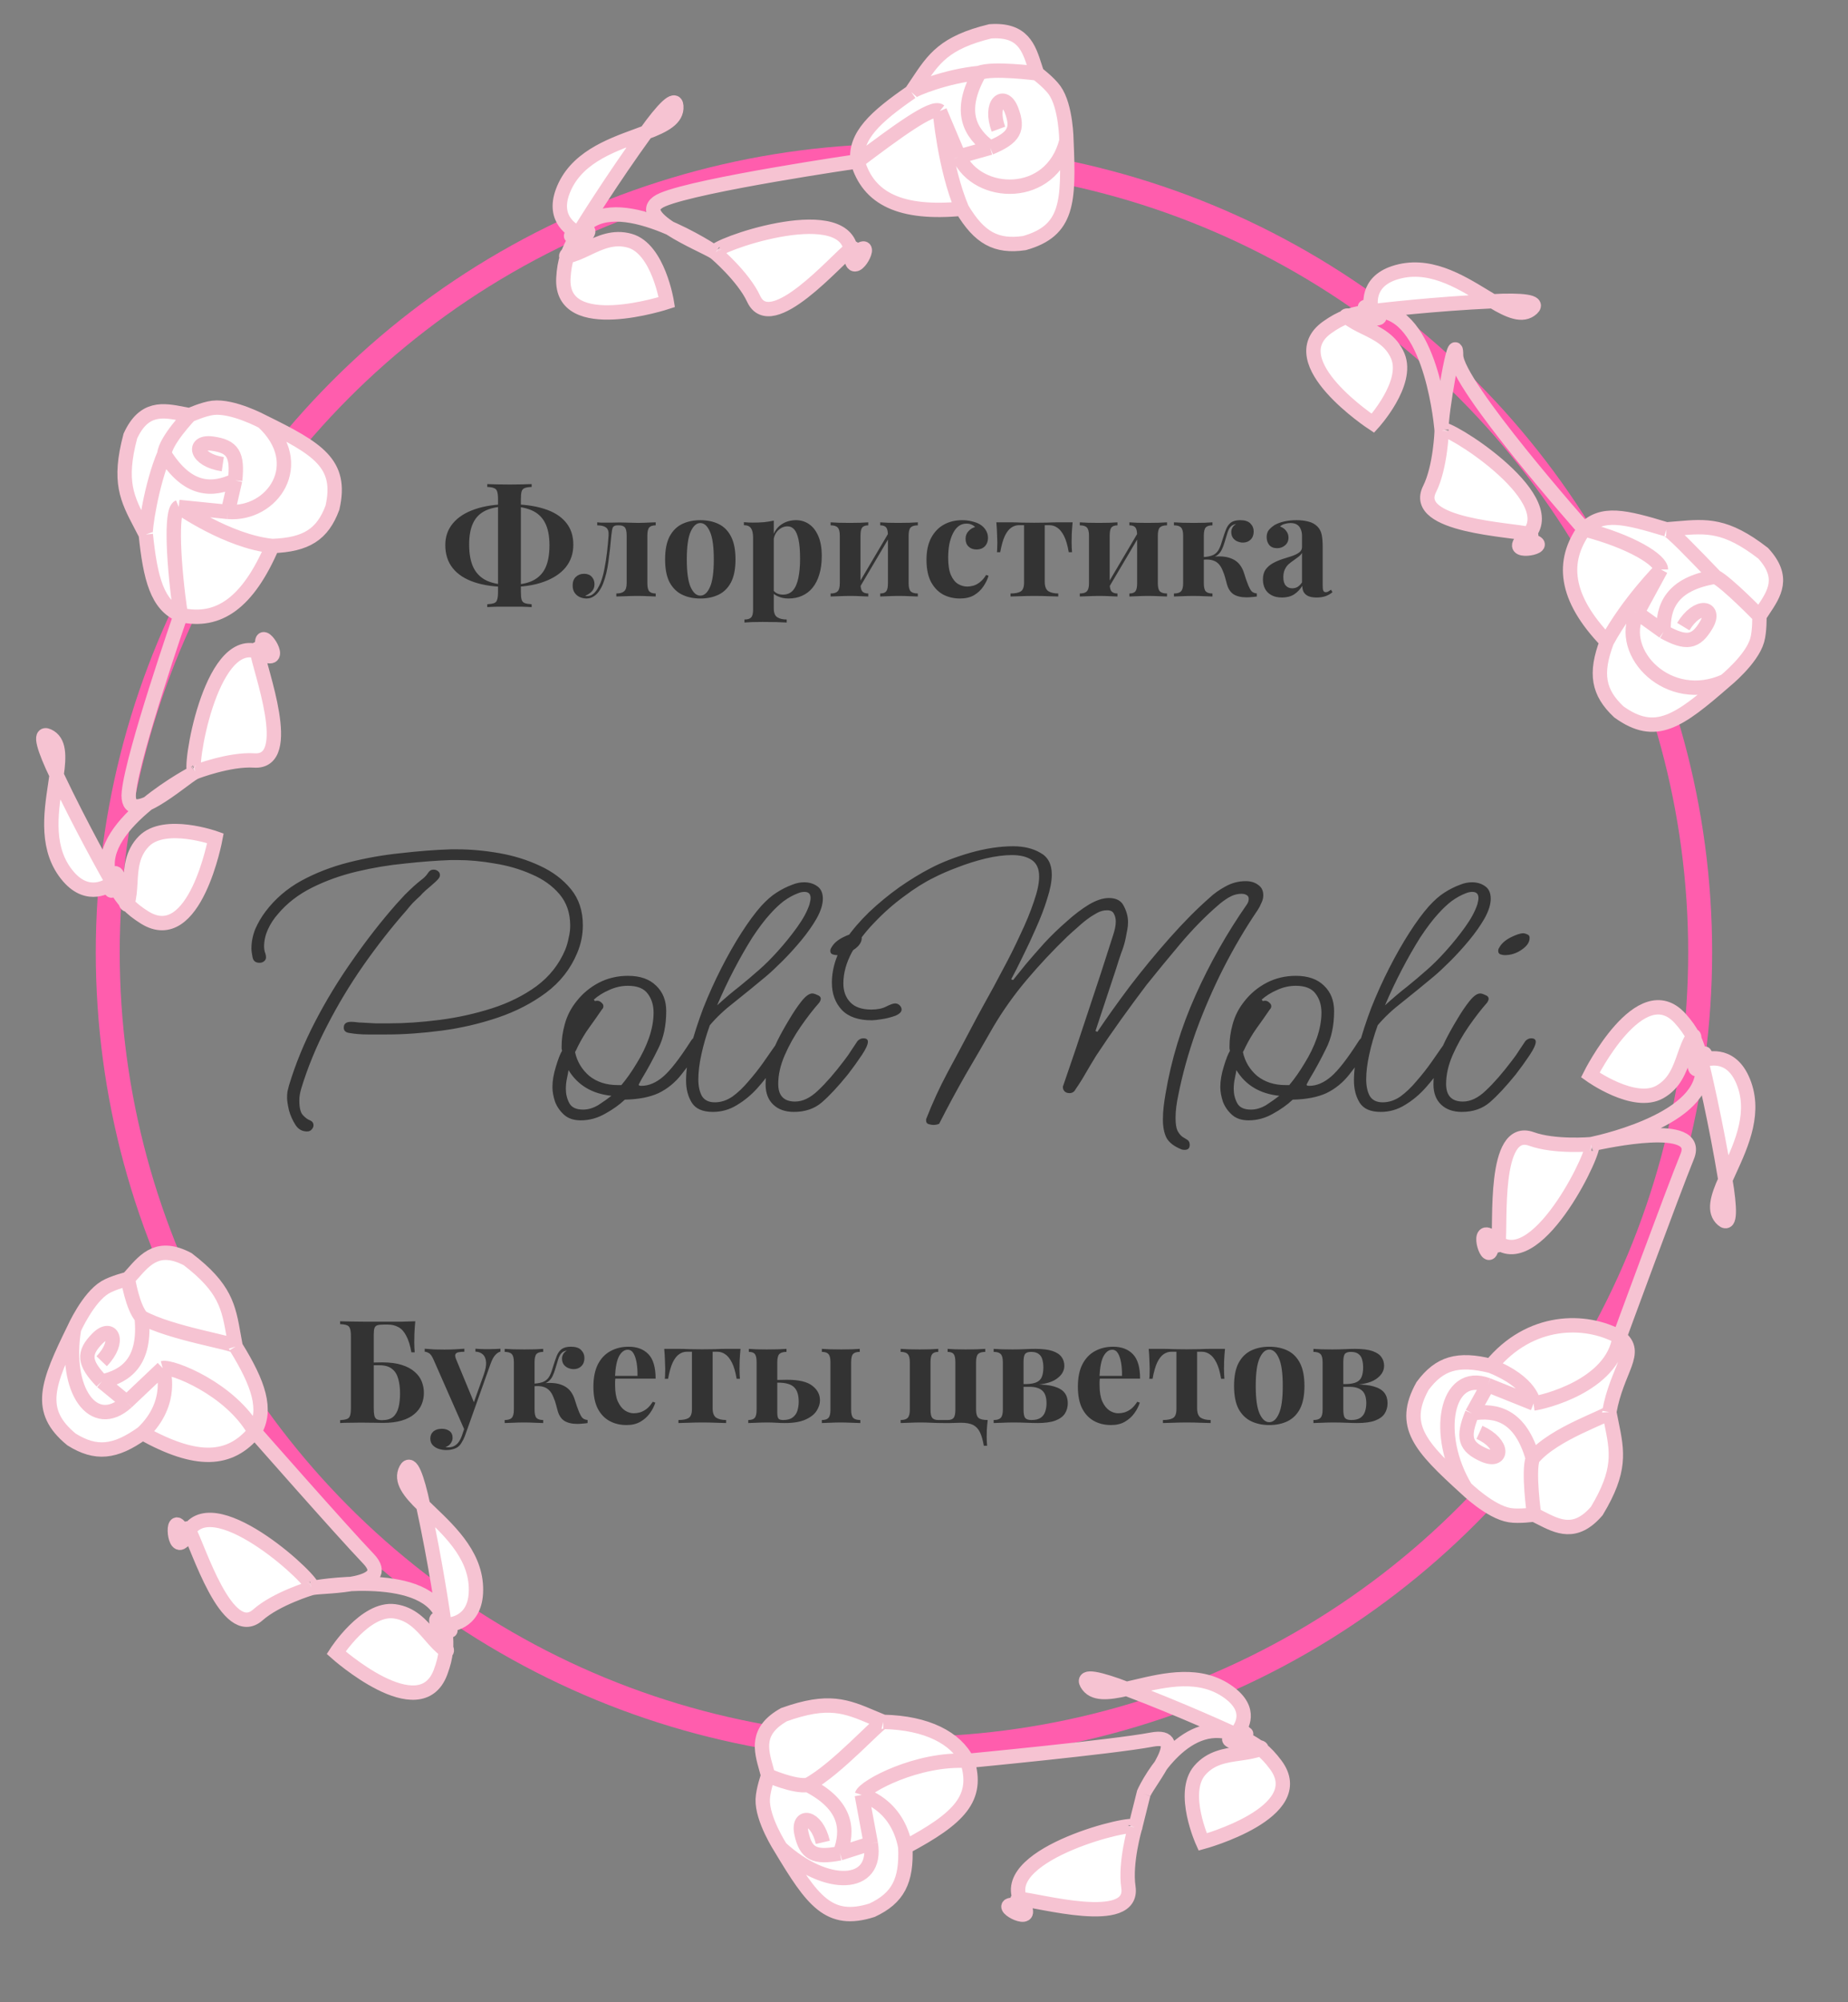 <?xml version="1.0" encoding="UTF-8"?> <svg xmlns="http://www.w3.org/2000/svg" width="193" height="209" viewBox="0 0 193 209" fill="none"><rect x="0" y="0" width="193" height="209" fill="#808080" stroke="none"/> <path d="M53.198 52.633C54.629 52.633 55.839 52.793 56.83 53.113C57.82 53.423 58.575 53.893 59.095 54.523C59.615 55.143 59.876 55.924 59.876 56.864C59.876 57.774 59.611 58.56 59.08 59.22C58.55 59.87 57.785 60.375 56.785 60.735C55.794 61.096 54.594 61.276 53.183 61.276C51.763 61.276 50.552 61.111 49.552 60.78C48.562 60.45 47.806 59.96 47.286 59.31C46.766 58.66 46.506 57.854 46.506 56.894C46.506 56.014 46.771 55.258 47.301 54.628C47.831 53.988 48.597 53.498 49.597 53.158C50.597 52.808 51.798 52.633 53.198 52.633ZM53.138 52.858C52.158 52.858 51.363 52.998 50.752 53.278C50.142 53.558 49.697 53.993 49.417 54.583C49.137 55.163 48.997 55.914 48.997 56.834C48.997 57.844 49.152 58.66 49.462 59.28C49.772 59.89 50.242 60.34 50.873 60.63C51.513 60.91 52.303 61.05 53.243 61.05C54.234 61.05 55.029 60.905 55.629 60.615C56.239 60.315 56.684 59.865 56.965 59.265C57.245 58.655 57.385 57.874 57.385 56.924C57.385 55.944 57.23 55.158 56.919 54.568C56.609 53.968 56.139 53.533 55.509 53.263C54.889 52.993 54.099 52.858 53.138 52.858ZM55.524 50.532V50.832C55.204 50.842 54.959 50.882 54.789 50.952C54.629 51.012 54.524 51.132 54.474 51.312C54.424 51.482 54.399 51.752 54.399 52.122V61.786C54.399 62.146 54.424 62.416 54.474 62.596C54.534 62.776 54.644 62.896 54.804 62.956C54.964 63.016 55.204 63.056 55.524 63.076V63.376C55.254 63.356 54.914 63.341 54.504 63.331C54.094 63.331 53.678 63.331 53.258 63.331C52.778 63.331 52.323 63.331 51.893 63.331C51.473 63.341 51.138 63.356 50.888 63.376V63.076C51.208 63.056 51.448 63.016 51.608 62.956C51.768 62.896 51.873 62.776 51.923 62.596C51.983 62.416 52.013 62.146 52.013 61.786V52.122C52.013 51.752 51.983 51.482 51.923 51.312C51.873 51.132 51.763 51.012 51.593 50.952C51.433 50.882 51.198 50.842 50.888 50.832V50.532C51.138 50.542 51.473 50.552 51.893 50.562C52.323 50.572 52.778 50.577 53.258 50.577C53.678 50.577 54.094 50.572 54.504 50.562C54.914 50.552 55.254 50.542 55.524 50.532ZM68.479 54.523V54.838C68.159 54.838 67.934 54.913 67.804 55.063C67.674 55.213 67.609 55.498 67.609 55.919V60.87C67.609 61.291 67.674 61.576 67.804 61.726C67.944 61.876 68.169 61.951 68.479 61.951V62.266C68.299 62.256 68.034 62.246 67.684 62.236C67.334 62.216 66.959 62.206 66.559 62.206C66.159 62.206 65.748 62.216 65.328 62.236C64.908 62.246 64.588 62.256 64.368 62.266V61.951C64.738 61.951 65.008 61.876 65.178 61.726C65.358 61.576 65.448 61.291 65.448 60.87V55.919C65.448 55.498 65.388 55.213 65.268 55.063C65.148 54.913 64.938 54.838 64.638 54.838H64.503C64.233 54.838 64.063 54.918 63.993 55.078C63.933 55.228 63.883 55.508 63.843 55.919C63.763 56.849 63.663 57.744 63.543 58.605C63.433 59.465 63.248 60.235 62.987 60.915C62.867 61.215 62.722 61.486 62.552 61.726C62.392 61.956 62.202 62.136 61.982 62.266C61.772 62.406 61.527 62.476 61.247 62.476C61.027 62.476 60.807 62.431 60.587 62.341C60.367 62.251 60.181 62.106 60.032 61.906C59.881 61.696 59.806 61.431 59.806 61.111C59.806 60.73 59.916 60.435 60.136 60.225C60.367 60.005 60.652 59.895 60.992 59.895C61.342 59.895 61.612 60 61.802 60.21C61.992 60.42 62.087 60.675 62.087 60.975C62.087 61.285 61.997 61.536 61.817 61.726C61.637 61.916 61.407 62.071 61.127 62.191C61.147 62.201 61.177 62.211 61.217 62.221C61.257 62.221 61.292 62.221 61.322 62.221C61.562 62.221 61.767 62.151 61.937 62.011C62.107 61.871 62.257 61.696 62.387 61.486C62.517 61.266 62.627 61.05 62.717 60.84C62.888 60.41 63.023 59.925 63.123 59.385C63.233 58.835 63.323 58.26 63.393 57.659C63.463 57.059 63.518 56.479 63.558 55.919C63.588 55.498 63.498 55.213 63.288 55.063C63.087 54.913 62.782 54.838 62.372 54.838V54.523C62.452 54.533 62.577 54.543 62.747 54.553C62.928 54.553 63.117 54.553 63.318 54.553C63.538 54.553 63.748 54.553 63.948 54.553C64.148 54.543 64.403 54.538 64.713 54.538C64.993 54.538 65.233 54.543 65.433 54.553C65.643 54.553 65.838 54.558 66.019 54.568C66.209 54.578 66.414 54.583 66.634 54.583C66.854 54.583 67.079 54.578 67.309 54.568C67.549 54.558 67.774 54.548 67.984 54.538C68.204 54.528 68.369 54.523 68.479 54.523ZM73.137 54.298C73.867 54.298 74.507 54.433 75.058 54.703C75.608 54.973 76.038 55.408 76.348 56.009C76.658 56.609 76.813 57.404 76.813 58.395C76.813 59.385 76.658 60.18 76.348 60.78C76.038 61.371 75.608 61.801 75.058 62.071C74.507 62.341 73.867 62.476 73.137 62.476C72.427 62.476 71.791 62.341 71.231 62.071C70.681 61.801 70.246 61.371 69.926 60.78C69.616 60.18 69.461 59.385 69.461 58.395C69.461 57.404 69.616 56.609 69.926 56.009C70.246 55.408 70.681 54.973 71.231 54.703C71.791 54.433 72.427 54.298 73.137 54.298ZM73.137 54.598C72.737 54.598 72.402 54.898 72.132 55.498C71.862 56.089 71.727 57.054 71.727 58.395C71.727 59.735 71.862 60.7 72.132 61.291C72.402 61.881 72.737 62.176 73.137 62.176C73.547 62.176 73.882 61.881 74.142 61.291C74.412 60.7 74.547 59.735 74.547 58.395C74.547 57.054 74.412 56.089 74.142 55.498C73.882 54.898 73.547 54.598 73.137 54.598ZM80.811 54.343V63.496C80.811 63.967 80.931 64.277 81.171 64.427C81.411 64.587 81.741 64.667 82.162 64.667V64.982C81.901 64.972 81.541 64.957 81.081 64.937C80.631 64.927 80.151 64.922 79.641 64.922C79.27 64.922 78.905 64.927 78.545 64.937C78.195 64.957 77.93 64.972 77.75 64.982V64.667C78.08 64.667 78.31 64.597 78.44 64.457C78.58 64.317 78.65 64.046 78.65 63.646V56.144C78.65 55.694 78.58 55.364 78.44 55.153C78.3 54.933 78.05 54.823 77.69 54.823V54.508C78.01 54.538 78.32 54.553 78.62 54.553C79.03 54.553 79.421 54.538 79.791 54.508C80.161 54.468 80.501 54.413 80.811 54.343ZM83.137 54.298C83.647 54.298 84.102 54.438 84.502 54.718C84.902 54.988 85.222 55.404 85.463 55.964C85.703 56.514 85.823 57.204 85.823 58.034C85.823 58.765 85.738 59.405 85.568 59.955C85.408 60.505 85.172 60.97 84.862 61.351C84.562 61.721 84.197 62.001 83.767 62.191C83.347 62.381 82.872 62.476 82.342 62.476C81.951 62.476 81.596 62.406 81.276 62.266C80.956 62.136 80.711 61.946 80.541 61.696L80.691 61.501C80.791 61.681 80.931 61.821 81.111 61.921C81.301 62.021 81.516 62.071 81.756 62.071C82.207 62.071 82.562 61.921 82.822 61.621C83.082 61.31 83.267 60.88 83.377 60.33C83.497 59.77 83.557 59.105 83.557 58.334C83.557 57.474 83.502 56.799 83.392 56.309C83.282 55.819 83.132 55.468 82.942 55.258C82.752 55.048 82.522 54.943 82.251 54.943C81.891 54.943 81.561 55.083 81.261 55.364C80.971 55.644 80.806 56.044 80.766 56.564L80.691 56.039C80.871 55.468 81.176 55.038 81.606 54.748C82.046 54.448 82.557 54.298 83.137 54.298ZM95.855 54.523V54.838C95.505 54.838 95.255 54.913 95.105 55.063C94.965 55.213 94.895 55.498 94.895 55.919V60.87C94.895 61.291 94.965 61.576 95.105 61.726C95.255 61.876 95.505 61.951 95.855 61.951V62.266C95.675 62.256 95.39 62.246 95 62.236C94.62 62.216 94.245 62.206 93.875 62.206C93.495 62.206 93.119 62.216 92.749 62.236C92.389 62.246 92.114 62.256 91.924 62.266V61.951C92.224 61.951 92.434 61.876 92.554 61.726C92.674 61.576 92.734 61.291 92.734 60.87V55.919C92.734 55.498 92.674 55.213 92.554 55.063C92.434 54.913 92.224 54.838 91.924 54.838V54.523C92.104 54.533 92.369 54.548 92.719 54.568C93.069 54.578 93.424 54.583 93.785 54.583C94.175 54.583 94.565 54.578 94.955 54.568C95.355 54.548 95.655 54.533 95.855 54.523ZM90.679 54.523V54.838C90.388 54.838 90.178 54.913 90.048 55.063C89.928 55.213 89.868 55.498 89.868 55.919V60.87C89.868 61.291 89.928 61.576 90.048 61.726C90.178 61.876 90.388 61.951 90.679 61.951V62.266C90.499 62.256 90.233 62.246 89.883 62.236C89.543 62.216 89.188 62.206 88.818 62.206C88.438 62.206 88.048 62.216 87.647 62.236C87.247 62.246 86.947 62.256 86.747 62.266V61.951C87.097 61.951 87.342 61.876 87.483 61.726C87.632 61.576 87.707 61.291 87.707 60.87V55.919C87.707 55.498 87.632 55.213 87.483 55.063C87.342 54.913 87.097 54.838 86.747 54.838V54.523C86.937 54.533 87.222 54.548 87.603 54.568C87.993 54.578 88.368 54.583 88.728 54.583C89.118 54.583 89.493 54.578 89.853 54.568C90.223 54.548 90.499 54.533 90.679 54.523ZM92.914 55.438L93.169 55.589L89.598 61.636L89.343 61.486L92.914 55.438ZM100.481 54.298C100.871 54.298 101.226 54.343 101.546 54.433C101.877 54.513 102.147 54.618 102.357 54.748C102.617 54.908 102.817 55.108 102.957 55.349C103.107 55.579 103.182 55.849 103.182 56.159C103.182 56.509 103.072 56.799 102.852 57.029C102.632 57.249 102.347 57.359 101.997 57.359C101.646 57.359 101.366 57.259 101.156 57.059C100.946 56.859 100.841 56.589 100.841 56.249C100.841 55.929 100.941 55.664 101.141 55.453C101.341 55.233 101.571 55.088 101.831 55.018C101.751 54.918 101.631 54.833 101.471 54.763C101.311 54.693 101.131 54.658 100.931 54.658C100.621 54.658 100.346 54.748 100.106 54.928C99.876 55.108 99.681 55.358 99.521 55.679C99.361 55.999 99.236 56.374 99.146 56.804C99.066 57.234 99.025 57.704 99.025 58.215C99.025 58.985 99.121 59.59 99.311 60.03C99.511 60.47 99.761 60.78 100.061 60.96C100.371 61.141 100.691 61.23 101.021 61.23C101.211 61.23 101.416 61.2 101.636 61.141C101.866 61.081 102.097 60.96 102.327 60.78C102.567 60.6 102.787 60.345 102.987 60.015L103.242 60.105C103.132 60.475 102.952 60.845 102.702 61.215C102.452 61.586 102.127 61.891 101.726 62.131C101.326 62.361 100.836 62.476 100.256 62.476C99.606 62.476 99.016 62.336 98.485 62.056C97.965 61.766 97.545 61.325 97.225 60.735C96.915 60.135 96.76 59.365 96.76 58.425C96.76 57.524 96.92 56.769 97.24 56.159C97.57 55.539 98.015 55.073 98.575 54.763C99.136 54.453 99.771 54.298 100.481 54.298ZM112.021 54.523C111.981 54.943 111.951 55.349 111.931 55.739C111.921 56.119 111.916 56.414 111.916 56.624C111.916 56.814 111.921 57.004 111.931 57.194C111.941 57.374 111.951 57.524 111.961 57.644H111.616C111.496 56.924 111.331 56.359 111.121 55.949C110.911 55.539 110.676 55.248 110.416 55.078C110.166 54.908 109.896 54.823 109.606 54.823H109.11V60.72C109.11 61.211 109.235 61.541 109.486 61.711C109.746 61.871 110.091 61.951 110.521 61.951V62.266C110.271 62.256 109.921 62.246 109.471 62.236C109.03 62.216 108.555 62.206 108.045 62.206C107.545 62.206 107.065 62.216 106.605 62.236C106.154 62.246 105.799 62.256 105.539 62.266V61.951C105.989 61.951 106.334 61.886 106.575 61.756C106.825 61.616 106.95 61.3 106.95 60.81V54.823H106.394C106.124 54.823 105.864 54.908 105.614 55.078C105.364 55.248 105.139 55.539 104.939 55.949C104.749 56.359 104.589 56.924 104.459 57.644H104.114C104.134 57.524 104.144 57.374 104.144 57.194C104.154 57.014 104.159 56.824 104.159 56.624C104.159 56.414 104.149 56.119 104.129 55.739C104.119 55.349 104.094 54.943 104.054 54.523H105.644C105.924 54.523 106.279 54.533 106.71 54.553C107.14 54.563 107.575 54.568 108.015 54.568C108.475 54.568 108.92 54.563 109.35 54.553C109.791 54.533 110.151 54.523 110.431 54.523H112.021ZM121.88 54.523V54.838C121.53 54.838 121.28 54.913 121.13 55.063C120.99 55.213 120.92 55.498 120.92 55.919V60.87C120.92 61.291 120.99 61.576 121.13 61.726C121.28 61.876 121.53 61.951 121.88 61.951V62.266C121.7 62.256 121.415 62.246 121.025 62.236C120.644 62.216 120.269 62.206 119.899 62.206C119.519 62.206 119.144 62.216 118.774 62.236C118.414 62.246 118.139 62.256 117.949 62.266V61.951C118.249 61.951 118.459 61.876 118.579 61.726C118.699 61.576 118.759 61.291 118.759 60.87V55.919C118.759 55.498 118.699 55.213 118.579 55.063C118.459 54.913 118.249 54.838 117.949 54.838V54.523C118.129 54.533 118.394 54.548 118.744 54.568C119.094 54.578 119.449 54.583 119.809 54.583C120.199 54.583 120.589 54.578 120.98 54.568C121.38 54.548 121.68 54.533 121.88 54.523ZM116.703 54.523V54.838C116.413 54.838 116.203 54.913 116.073 55.063C115.953 55.213 115.893 55.498 115.893 55.919V60.87C115.893 61.291 115.953 61.576 116.073 61.726C116.203 61.876 116.413 61.951 116.703 61.951V62.266C116.523 62.256 116.258 62.246 115.908 62.236C115.568 62.216 115.213 62.206 114.842 62.206C114.462 62.206 114.072 62.216 113.672 62.236C113.272 62.246 112.972 62.256 112.772 62.266V61.951C113.122 61.951 113.367 61.876 113.507 61.726C113.657 61.576 113.732 61.291 113.732 60.87V55.919C113.732 55.498 113.657 55.213 113.507 55.063C113.367 54.913 113.122 54.838 112.772 54.838V54.523C112.962 54.533 113.247 54.548 113.627 54.568C114.017 54.578 114.392 54.583 114.752 54.583C115.143 54.583 115.518 54.578 115.878 54.568C116.248 54.548 116.523 54.533 116.703 54.523ZM118.939 55.438L119.194 55.589L115.623 61.636L115.368 61.486L118.939 55.438ZM129.522 54.298C130.012 54.298 130.367 54.413 130.587 54.643C130.817 54.873 130.932 55.153 130.932 55.483C130.932 55.834 130.827 56.114 130.617 56.324C130.407 56.534 130.137 56.639 129.807 56.639C129.617 56.639 129.427 56.599 129.237 56.519C129.046 56.439 128.891 56.319 128.771 56.159C128.651 55.989 128.591 55.779 128.591 55.529C128.591 55.379 128.631 55.228 128.711 55.078C128.791 54.928 128.921 54.803 129.101 54.703C128.861 54.733 128.671 54.823 128.531 54.973C128.401 55.113 128.291 55.319 128.201 55.589C128.121 55.849 128.021 56.179 127.901 56.579C127.821 56.859 127.726 57.114 127.616 57.344C127.516 57.564 127.371 57.754 127.181 57.914C127.001 58.064 126.746 58.175 126.416 58.245L126.476 58.139C127.236 58.039 127.861 58.064 128.351 58.215C128.851 58.364 129.232 58.615 129.492 58.965C129.692 59.225 129.847 59.545 129.957 59.925C130.067 60.305 130.207 60.705 130.377 61.126C130.487 61.386 130.597 61.581 130.707 61.711C130.827 61.841 131.012 61.921 131.262 61.951V62.266C131.082 62.296 130.902 62.316 130.722 62.326C130.542 62.346 130.367 62.356 130.197 62.356C129.617 62.356 129.156 62.246 128.816 62.026C128.476 61.796 128.241 61.416 128.111 60.885C128.081 60.745 128.031 60.56 127.961 60.33C127.901 60.09 127.816 59.845 127.706 59.595C127.606 59.335 127.486 59.12 127.346 58.95C127.176 58.74 126.956 58.59 126.686 58.5C126.416 58.41 126.075 58.385 125.665 58.425V58.154C126.135 58.124 126.496 58.044 126.746 57.914C126.996 57.774 127.186 57.574 127.316 57.314C127.446 57.054 127.566 56.724 127.676 56.324C127.796 55.934 127.916 55.584 128.036 55.273C128.156 54.963 128.326 54.723 128.546 54.553C128.776 54.383 129.101 54.298 129.522 54.298ZM126.626 54.523V54.838C126.296 54.838 126.06 54.913 125.92 55.063C125.79 55.213 125.725 55.498 125.725 55.919V60.87C125.725 61.291 125.79 61.576 125.92 61.726C126.06 61.876 126.296 61.951 126.626 61.951V62.266C126.436 62.256 126.145 62.246 125.755 62.236C125.365 62.216 124.985 62.206 124.615 62.206C124.235 62.206 123.85 62.216 123.46 62.236C123.079 62.246 122.794 62.256 122.604 62.266V61.951C122.954 61.951 123.199 61.876 123.339 61.726C123.49 61.576 123.565 61.291 123.565 60.87V55.919C123.565 55.498 123.49 55.213 123.339 55.063C123.199 54.913 122.954 54.838 122.604 54.838V54.523C122.804 54.533 123.104 54.548 123.505 54.568C123.915 54.578 124.305 54.583 124.675 54.583C125.055 54.583 125.43 54.578 125.8 54.568C126.17 54.548 126.446 54.533 126.626 54.523ZM133.892 62.371C133.442 62.371 133.067 62.286 132.767 62.116C132.466 61.946 132.246 61.721 132.106 61.441C131.966 61.151 131.896 60.835 131.896 60.495C131.896 60.065 131.991 59.715 132.181 59.445C132.381 59.175 132.637 58.955 132.947 58.785C133.257 58.615 133.582 58.475 133.922 58.364C134.272 58.255 134.602 58.15 134.912 58.049C135.232 57.939 135.488 57.814 135.678 57.674C135.878 57.524 135.978 57.334 135.978 57.104V55.934C135.978 55.674 135.933 55.444 135.843 55.243C135.763 55.033 135.633 54.873 135.453 54.763C135.282 54.653 135.057 54.598 134.777 54.598C134.577 54.598 134.377 54.628 134.177 54.688C133.977 54.738 133.812 54.828 133.682 54.958C133.962 55.058 134.177 55.213 134.327 55.423C134.487 55.624 134.567 55.854 134.567 56.114C134.567 56.454 134.447 56.724 134.207 56.924C133.977 57.124 133.702 57.224 133.382 57.224C133.022 57.224 132.747 57.114 132.557 56.894C132.376 56.664 132.286 56.389 132.286 56.069C132.286 55.779 132.356 55.539 132.497 55.349C132.647 55.158 132.852 54.978 133.112 54.808C133.392 54.648 133.727 54.523 134.117 54.433C134.517 54.343 134.947 54.298 135.408 54.298C135.868 54.298 136.283 54.348 136.653 54.448C137.023 54.538 137.333 54.708 137.583 54.958C137.813 55.188 137.963 55.474 138.033 55.814C138.103 56.144 138.138 56.564 138.138 57.074V61.156C138.138 61.406 138.163 61.581 138.213 61.681C138.263 61.771 138.349 61.816 138.469 61.816C138.559 61.816 138.644 61.791 138.724 61.741C138.814 61.691 138.909 61.631 139.009 61.561L139.159 61.816C138.949 61.996 138.704 62.136 138.424 62.236C138.153 62.326 137.848 62.371 137.508 62.371C137.138 62.371 136.843 62.321 136.623 62.221C136.403 62.111 136.243 61.966 136.143 61.786C136.053 61.606 136.008 61.396 136.008 61.156C135.768 61.536 135.478 61.836 135.137 62.056C134.797 62.266 134.382 62.371 133.892 62.371ZM134.957 61.411C135.157 61.411 135.337 61.366 135.498 61.276C135.668 61.175 135.828 61.015 135.978 60.795V57.719C135.888 57.869 135.763 58.004 135.603 58.124C135.443 58.245 135.272 58.37 135.092 58.5C134.912 58.62 134.737 58.755 134.567 58.905C134.407 59.055 134.277 59.24 134.177 59.46C134.077 59.68 134.027 59.945 134.027 60.255C134.027 60.645 134.112 60.935 134.282 61.126C134.452 61.316 134.677 61.411 134.957 61.411Z" fill="#333333"></path> <path d="M43.37 137.922C43.33 138.362 43.3 138.787 43.28 139.197C43.27 139.607 43.265 139.923 43.265 140.143C43.265 140.343 43.27 140.533 43.28 140.713C43.29 140.893 43.3 141.043 43.31 141.163H42.965C42.835 140.433 42.655 139.858 42.425 139.437C42.205 139.007 41.934 138.707 41.614 138.537C41.294 138.357 40.924 138.267 40.504 138.267H40.069C39.769 138.267 39.544 138.292 39.394 138.342C39.254 138.392 39.158 138.492 39.108 138.642C39.058 138.782 39.033 139.012 39.033 139.332V146.955C39.033 147.295 39.053 147.56 39.093 147.75C39.133 147.93 39.214 148.06 39.334 148.14C39.464 148.21 39.649 148.245 39.889 148.245C40.389 148.245 40.774 148.135 41.044 147.915C41.314 147.685 41.504 147.36 41.614 146.94C41.724 146.52 41.779 146.025 41.779 145.454C41.779 144.864 41.714 144.349 41.584 143.909C41.464 143.469 41.249 143.129 40.939 142.889C40.629 142.638 40.189 142.513 39.619 142.513C39.479 142.513 39.309 142.513 39.108 142.513C38.918 142.513 38.728 142.518 38.538 142.528C38.358 142.528 38.198 142.528 38.058 142.528V142.228C38.398 142.228 38.733 142.228 39.063 142.228C39.404 142.218 39.689 142.213 39.919 142.213C40.729 142.213 41.414 142.303 41.974 142.483C42.535 142.663 42.98 142.904 43.31 143.204C43.65 143.494 43.895 143.829 44.045 144.209C44.195 144.589 44.27 144.984 44.27 145.394C44.27 145.825 44.19 146.23 44.03 146.61C43.87 146.99 43.615 147.325 43.265 147.615C42.925 147.905 42.485 148.13 41.944 148.29C41.404 148.45 40.754 148.53 39.994 148.53C39.744 148.53 39.438 148.525 39.078 148.515C38.718 148.505 38.263 148.5 37.713 148.5C37.353 148.5 36.958 148.505 36.528 148.515C36.107 148.515 35.772 148.525 35.522 148.546V148.245C35.832 148.225 36.067 148.185 36.227 148.125C36.398 148.065 36.508 147.945 36.558 147.765C36.618 147.585 36.648 147.315 36.648 146.955V139.512C36.648 139.142 36.618 138.872 36.558 138.702C36.508 138.522 36.403 138.402 36.242 138.342C36.082 138.272 35.842 138.232 35.522 138.222V137.922C35.932 137.932 36.367 137.942 36.828 137.952C37.288 137.952 37.743 137.957 38.193 137.967C38.643 137.967 39.063 137.967 39.453 137.967C39.844 137.967 40.164 137.967 40.414 137.967C40.844 137.967 41.334 137.967 41.884 137.967C42.435 137.957 42.93 137.942 43.37 137.922ZM52.264 140.788V141.088C52.074 141.138 51.894 141.258 51.724 141.448C51.553 141.628 51.388 141.938 51.228 142.378L49.113 148.32L48.557 149.371L45.286 141.943C45.116 141.553 44.946 141.318 44.776 141.238C44.616 141.148 44.476 141.103 44.356 141.103V140.788C44.686 140.818 45.026 140.843 45.376 140.863C45.736 140.873 46.082 140.878 46.412 140.878C46.822 140.878 47.197 140.868 47.537 140.848C47.877 140.828 48.197 140.808 48.497 140.788V141.103C48.297 141.103 48.107 141.118 47.927 141.148C47.757 141.168 47.637 141.238 47.567 141.358C47.507 141.468 47.537 141.663 47.657 141.943L49.548 146.505L49.413 146.595L50.523 143.489C50.713 142.949 50.793 142.508 50.763 142.168C50.733 141.818 50.623 141.558 50.433 141.388C50.243 141.208 49.983 141.108 49.653 141.088V140.788C49.813 140.798 49.978 140.808 50.148 140.818C50.318 140.818 50.488 140.823 50.658 140.833C50.828 140.833 50.978 140.833 51.108 140.833C51.308 140.833 51.519 140.828 51.739 140.818C51.959 140.808 52.134 140.798 52.264 140.788ZM49.113 148.32L48.542 149.926C48.442 150.176 48.337 150.386 48.227 150.556C48.127 150.736 48.012 150.881 47.882 150.991C47.742 151.111 47.562 151.201 47.342 151.261C47.122 151.331 46.867 151.366 46.577 151.366C46.337 151.366 46.087 151.326 45.827 151.246C45.576 151.166 45.366 151.036 45.196 150.856C45.026 150.676 44.941 150.446 44.941 150.166C44.941 149.856 45.051 149.606 45.271 149.416C45.491 149.236 45.782 149.146 46.142 149.146C46.472 149.146 46.742 149.226 46.952 149.386C47.162 149.546 47.267 149.781 47.267 150.091C47.267 150.291 47.202 150.481 47.072 150.661C46.952 150.841 46.767 150.976 46.517 151.066C46.567 151.076 46.627 151.081 46.697 151.081C46.767 151.081 46.822 151.081 46.862 151.081C47.162 151.081 47.427 150.986 47.657 150.796C47.887 150.606 48.077 150.306 48.227 149.896L48.752 148.35L49.113 148.32ZM59.625 140.578C60.115 140.578 60.47 140.693 60.69 140.923C60.92 141.153 61.035 141.433 61.035 141.763C61.035 142.113 60.93 142.393 60.72 142.603C60.51 142.814 60.24 142.919 59.91 142.919C59.72 142.919 59.529 142.879 59.34 142.799C59.149 142.719 58.994 142.598 58.874 142.438C58.754 142.268 58.694 142.058 58.694 141.808C58.694 141.658 58.734 141.508 58.814 141.358C58.894 141.208 59.024 141.083 59.204 140.983C58.964 141.013 58.774 141.103 58.634 141.253C58.504 141.393 58.394 141.598 58.304 141.868C58.224 142.128 58.124 142.458 58.004 142.859C57.924 143.139 57.829 143.394 57.719 143.624C57.619 143.844 57.474 144.034 57.284 144.194C57.104 144.344 56.849 144.454 56.519 144.524L56.578 144.419C57.339 144.319 57.964 144.344 58.454 144.494C58.954 144.644 59.334 144.894 59.595 145.244C59.795 145.504 59.95 145.825 60.06 146.205C60.17 146.585 60.31 146.985 60.48 147.405C60.59 147.665 60.7 147.86 60.81 147.99C60.93 148.12 61.115 148.2 61.365 148.23V148.546C61.185 148.576 61.005 148.596 60.825 148.606C60.645 148.626 60.47 148.636 60.3 148.636C59.72 148.636 59.26 148.525 58.919 148.305C58.579 148.075 58.344 147.695 58.214 147.165C58.184 147.025 58.134 146.84 58.064 146.61C58.004 146.37 57.919 146.125 57.809 145.875C57.709 145.614 57.589 145.399 57.449 145.229C57.279 145.019 57.059 144.869 56.789 144.779C56.519 144.689 56.178 144.664 55.768 144.704V144.434C56.238 144.404 56.599 144.324 56.849 144.194C57.099 144.054 57.289 143.854 57.419 143.594C57.549 143.334 57.669 143.004 57.779 142.603C57.899 142.213 58.019 141.863 58.139 141.553C58.259 141.243 58.429 141.003 58.649 140.833C58.879 140.663 59.204 140.578 59.625 140.578ZM56.729 140.803V141.118C56.398 141.118 56.163 141.193 56.023 141.343C55.893 141.493 55.828 141.778 55.828 142.198V147.15C55.828 147.57 55.893 147.855 56.023 148.005C56.163 148.155 56.398 148.23 56.729 148.23V148.546C56.538 148.535 56.248 148.525 55.858 148.515C55.468 148.495 55.088 148.485 54.718 148.485C54.338 148.485 53.953 148.495 53.562 148.515C53.182 148.525 52.897 148.535 52.707 148.546V148.23C53.057 148.23 53.302 148.155 53.443 148.005C53.593 147.855 53.667 147.57 53.667 147.15V142.198C53.667 141.778 53.593 141.493 53.443 141.343C53.302 141.193 53.057 141.118 52.707 141.118V140.803C52.907 140.813 53.207 140.828 53.608 140.848C54.018 140.858 54.408 140.863 54.778 140.863C55.158 140.863 55.533 140.858 55.903 140.848C56.273 140.828 56.548 140.813 56.729 140.803ZM65.649 140.578C66.529 140.578 67.22 140.838 67.72 141.358C68.22 141.878 68.47 142.729 68.47 143.909H63.533L63.503 143.624H66.579C66.589 143.134 66.559 142.683 66.489 142.273C66.419 141.853 66.309 141.518 66.159 141.268C66.009 141.018 65.809 140.893 65.559 140.893C65.209 140.893 64.909 141.113 64.659 141.553C64.419 141.993 64.274 142.724 64.224 143.744L64.269 143.834C64.258 143.954 64.249 144.079 64.239 144.209C64.239 144.339 64.239 144.474 64.239 144.614C64.239 145.304 64.334 145.865 64.524 146.295C64.724 146.725 64.974 147.04 65.274 147.24C65.574 147.43 65.879 147.525 66.189 147.525C66.399 147.525 66.614 147.495 66.834 147.435C67.064 147.365 67.295 147.245 67.525 147.075C67.755 146.895 67.97 146.645 68.17 146.325L68.44 146.415C68.32 146.795 68.13 147.165 67.87 147.525C67.61 147.885 67.28 148.18 66.879 148.41C66.479 148.641 65.999 148.756 65.439 148.756C64.759 148.756 64.159 148.611 63.638 148.32C63.118 148.03 62.708 147.59 62.408 147C62.118 146.41 61.973 145.66 61.973 144.749C61.973 143.819 62.128 143.044 62.438 142.423C62.758 141.803 63.193 141.343 63.743 141.043C64.304 140.733 64.939 140.578 65.649 140.578ZM77.337 140.803C77.297 141.223 77.267 141.628 77.247 142.018C77.237 142.398 77.232 142.693 77.232 142.904C77.232 143.094 77.237 143.284 77.247 143.474C77.257 143.654 77.267 143.804 77.277 143.924H76.931C76.811 143.204 76.646 142.638 76.436 142.228C76.226 141.818 75.991 141.528 75.731 141.358C75.481 141.188 75.211 141.103 74.921 141.103H74.426V147C74.426 147.49 74.551 147.82 74.801 147.99C75.061 148.15 75.406 148.23 75.836 148.23V148.546C75.586 148.535 75.236 148.525 74.786 148.515C74.346 148.495 73.87 148.485 73.36 148.485C72.86 148.485 72.38 148.495 71.92 148.515C71.47 148.525 71.115 148.535 70.854 148.546V148.23C71.305 148.23 71.65 148.165 71.89 148.035C72.14 147.895 72.265 147.58 72.265 147.09V141.103H71.71C71.44 141.103 71.18 141.188 70.929 141.358C70.679 141.528 70.454 141.818 70.254 142.228C70.064 142.638 69.904 143.204 69.774 143.924H69.429C69.449 143.804 69.459 143.654 69.459 143.474C69.469 143.294 69.474 143.104 69.474 142.904C69.474 142.693 69.464 142.398 69.444 142.018C69.434 141.628 69.409 141.223 69.369 140.803H70.959C71.24 140.803 71.595 140.813 72.025 140.833C72.455 140.843 72.89 140.848 73.33 140.848C73.79 140.848 74.236 140.843 74.666 140.833C75.106 140.813 75.466 140.803 75.746 140.803H77.337ZM82.138 140.803V141.118C81.788 141.118 81.538 141.193 81.388 141.343C81.248 141.493 81.178 141.778 81.178 142.198V147.465C81.178 147.765 81.218 147.97 81.298 148.08C81.378 148.18 81.538 148.23 81.778 148.23C82.218 148.23 82.553 148.14 82.784 147.96C83.024 147.78 83.189 147.545 83.279 147.255C83.369 146.955 83.414 146.64 83.414 146.31C83.414 145.609 83.249 145.104 82.919 144.794C82.599 144.484 82.043 144.329 81.253 144.329C81.093 144.329 80.923 144.334 80.743 144.344C80.563 144.354 80.408 144.359 80.278 144.359L80.248 144.059C80.638 144.059 80.993 144.054 81.313 144.044C81.643 144.034 81.943 144.029 82.213 144.029C83.424 144.029 84.294 144.234 84.824 144.644C85.365 145.054 85.635 145.564 85.635 146.175C85.635 146.545 85.515 146.915 85.275 147.285C85.044 147.645 84.659 147.945 84.119 148.185C83.589 148.425 82.869 148.546 81.958 148.546C81.688 148.546 81.398 148.535 81.088 148.515C80.788 148.495 80.458 148.485 80.098 148.485C79.748 148.485 79.377 148.495 78.987 148.515C78.607 148.525 78.327 148.535 78.147 148.546V148.23C78.467 148.23 78.692 148.155 78.822 148.005C78.952 147.855 79.017 147.57 79.017 147.15V142.198C79.017 141.778 78.957 141.493 78.837 141.343C78.717 141.193 78.507 141.118 78.207 141.118V140.803C78.377 140.813 78.637 140.828 78.987 140.848C79.337 140.858 79.698 140.863 80.068 140.863C80.448 140.863 80.838 140.858 81.238 140.848C81.638 140.828 81.938 140.813 82.138 140.803ZM89.791 140.803V141.118C89.461 141.118 89.226 141.193 89.086 141.343C88.956 141.493 88.891 141.778 88.891 142.198V147.15C88.891 147.57 88.961 147.855 89.101 148.005C89.251 148.155 89.501 148.23 89.851 148.23V148.546C89.651 148.535 89.346 148.525 88.936 148.515C88.536 148.495 88.145 148.485 87.765 148.485C87.415 148.485 87.05 148.495 86.67 148.515C86.29 148.525 86.01 148.535 85.83 148.546V148.23C86.16 148.23 86.39 148.155 86.52 148.005C86.66 147.855 86.73 147.57 86.73 147.15V142.198C86.73 141.778 86.66 141.493 86.52 141.343C86.39 141.193 86.16 141.118 85.83 141.118V140.803C86.02 140.813 86.31 140.828 86.7 140.848C87.1 140.858 87.485 140.863 87.855 140.863C88.225 140.863 88.591 140.858 88.951 140.848C89.321 140.828 89.601 140.813 89.791 140.803ZM102.897 140.803V141.118C102.547 141.118 102.297 141.193 102.147 141.343C102.007 141.493 101.937 141.778 101.937 142.198V147.15C101.937 147.57 102.022 147.855 102.192 148.005C102.362 148.155 102.682 148.23 103.152 148.23C103.112 148.581 103.082 148.916 103.062 149.236C103.052 149.566 103.047 149.816 103.047 149.986C103.047 150.166 103.052 150.336 103.062 150.496C103.072 150.666 103.082 150.806 103.092 150.916H102.747C102.647 150.326 102.512 149.856 102.342 149.506C102.172 149.156 101.932 148.901 101.622 148.741C101.312 148.591 100.897 148.515 100.376 148.515C100.156 148.515 99.961 148.52 99.791 148.53C99.621 148.53 99.441 148.535 99.251 148.546C99.061 148.546 98.831 148.546 98.561 148.546C98.061 148.546 97.63 148.535 97.27 148.515C96.92 148.495 96.54 148.485 96.13 148.485C95.75 148.485 95.36 148.495 94.96 148.515C94.559 148.525 94.259 148.535 94.059 148.546V148.23C94.409 148.23 94.654 148.155 94.794 148.005C94.945 147.855 95.02 147.57 95.02 147.15V142.198C95.02 141.778 94.945 141.493 94.794 141.343C94.654 141.193 94.409 141.118 94.059 141.118V140.803C94.249 140.813 94.534 140.828 94.915 140.848C95.305 140.858 95.68 140.863 96.04 140.863C96.43 140.863 96.805 140.858 97.165 140.848C97.535 140.828 97.811 140.813 97.991 140.803V141.118C97.701 141.118 97.49 141.193 97.36 141.343C97.24 141.493 97.18 141.778 97.18 142.198V147.15C97.18 147.57 97.24 147.855 97.36 148.005C97.49 148.155 97.701 148.23 97.991 148.23H98.966C99.266 148.23 99.476 148.155 99.596 148.005C99.716 147.855 99.776 147.57 99.776 147.15V142.198C99.776 141.778 99.716 141.493 99.596 141.343C99.476 141.193 99.266 141.118 98.966 141.118V140.803C99.146 140.813 99.411 140.828 99.761 140.848C100.111 140.858 100.466 140.863 100.827 140.863C101.217 140.863 101.607 140.858 101.997 140.848C102.397 140.828 102.697 140.813 102.897 140.803ZM108.126 140.803C108.886 140.803 109.486 140.878 109.927 141.028C110.367 141.178 110.682 141.388 110.872 141.658C111.062 141.918 111.157 142.223 111.157 142.573C111.157 143.124 110.862 143.594 110.272 143.984C109.682 144.374 108.761 144.569 107.511 144.569C107.511 144.569 107.481 144.564 107.421 144.554C107.361 144.534 107.296 144.519 107.226 144.509C107.166 144.489 107.136 144.479 107.136 144.479C107.646 144.469 108.031 144.399 108.291 144.269C108.551 144.139 108.726 143.949 108.816 143.699C108.916 143.439 108.966 143.119 108.966 142.739C108.966 142.438 108.931 142.168 108.861 141.928C108.801 141.678 108.676 141.483 108.486 141.343C108.306 141.193 108.036 141.118 107.676 141.118C107.386 141.118 107.181 141.188 107.061 141.328C106.951 141.468 106.896 141.758 106.896 142.198V147.15C106.896 147.59 106.956 147.88 107.076 148.02C107.196 148.16 107.411 148.23 107.721 148.23C108.141 148.23 108.466 148.15 108.696 147.99C108.926 147.82 109.081 147.605 109.161 147.345C109.251 147.075 109.296 146.79 109.296 146.49C109.296 145.86 109.146 145.414 108.846 145.154C108.556 144.894 108.116 144.764 107.526 144.764H105.785C105.785 144.764 105.785 144.719 105.785 144.629C105.785 144.529 105.785 144.479 105.785 144.479H107.811L108.066 144.509C108.926 144.509 109.607 144.584 110.107 144.734C110.607 144.884 110.967 145.104 111.187 145.394C111.407 145.685 111.517 146.045 111.517 146.475C111.517 146.875 111.417 147.235 111.217 147.555C111.017 147.865 110.682 148.11 110.212 148.29C109.752 148.46 109.126 148.546 108.336 148.546C108.026 148.546 107.651 148.535 107.211 148.515C106.771 148.495 106.31 148.485 105.83 148.485C105.46 148.485 105.075 148.495 104.675 148.515C104.275 148.525 103.975 148.535 103.775 148.546V148.23C104.125 148.23 104.37 148.155 104.51 148.005C104.66 147.855 104.735 147.57 104.735 147.15V142.198C104.735 141.778 104.66 141.493 104.51 141.343C104.37 141.193 104.125 141.118 103.775 141.118V140.803C103.965 140.813 104.25 140.828 104.63 140.848C105.02 140.858 105.39 140.863 105.74 140.863C106.19 140.863 106.621 140.853 107.031 140.833C107.451 140.813 107.816 140.803 108.126 140.803ZM116.247 140.578C117.128 140.578 117.818 140.838 118.318 141.358C118.818 141.878 119.068 142.729 119.068 143.909H114.132L114.102 143.624H117.178C117.188 143.134 117.158 142.683 117.088 142.273C117.018 141.853 116.908 141.518 116.758 141.268C116.608 141.018 116.408 140.893 116.157 140.893C115.807 140.893 115.507 141.113 115.257 141.553C115.017 141.993 114.872 142.724 114.822 143.744L114.867 143.834C114.857 143.954 114.847 144.079 114.837 144.209C114.837 144.339 114.837 144.474 114.837 144.614C114.837 145.304 114.932 145.865 115.122 146.295C115.322 146.725 115.572 147.04 115.872 147.24C116.172 147.43 116.478 147.525 116.788 147.525C116.998 147.525 117.213 147.495 117.433 147.435C117.663 147.365 117.893 147.245 118.123 147.075C118.353 146.895 118.568 146.645 118.768 146.325L119.038 146.415C118.918 146.795 118.728 147.165 118.468 147.525C118.208 147.885 117.878 148.18 117.478 148.41C117.078 148.641 116.598 148.756 116.037 148.756C115.357 148.756 114.757 148.611 114.237 148.32C113.717 148.03 113.306 147.59 113.006 147C112.716 146.41 112.571 145.66 112.571 144.749C112.571 143.819 112.726 143.044 113.036 142.423C113.356 141.803 113.792 141.343 114.342 141.043C114.902 140.733 115.537 140.578 116.247 140.578ZM127.935 140.803C127.895 141.223 127.865 141.628 127.845 142.018C127.835 142.398 127.83 142.693 127.83 142.904C127.83 143.094 127.835 143.284 127.845 143.474C127.855 143.654 127.865 143.804 127.875 143.924H127.53C127.41 143.204 127.245 142.638 127.035 142.228C126.825 141.818 126.59 141.528 126.33 141.358C126.079 141.188 125.809 141.103 125.519 141.103H125.024V147C125.024 147.49 125.149 147.82 125.399 147.99C125.659 148.15 126.004 148.23 126.435 148.23V148.546C126.184 148.535 125.834 148.525 125.384 148.515C124.944 148.495 124.469 148.485 123.959 148.485C123.459 148.485 122.978 148.495 122.518 148.515C122.068 148.525 121.713 148.535 121.453 148.546V148.23C121.903 148.23 122.248 148.165 122.488 148.035C122.738 147.895 122.863 147.58 122.863 147.09V141.103H122.308C122.038 141.103 121.778 141.188 121.528 141.358C121.278 141.528 121.053 141.818 120.853 142.228C120.663 142.638 120.503 143.204 120.372 143.924H120.027C120.047 143.804 120.057 143.654 120.057 143.474C120.067 143.294 120.072 143.104 120.072 142.904C120.072 142.693 120.062 142.398 120.042 142.018C120.032 141.628 120.007 141.223 119.967 140.803H121.558C121.838 140.803 122.193 140.813 122.623 140.833C123.053 140.843 123.489 140.848 123.929 140.848C124.389 140.848 124.834 140.843 125.264 140.833C125.704 140.813 126.064 140.803 126.345 140.803H127.935ZM132.557 140.578C133.287 140.578 133.927 140.713 134.477 140.983C135.028 141.253 135.458 141.688 135.768 142.288C136.078 142.889 136.233 143.684 136.233 144.674C136.233 145.665 136.078 146.46 135.768 147.06C135.458 147.65 135.028 148.08 134.477 148.35C133.927 148.621 133.287 148.756 132.557 148.756C131.847 148.756 131.211 148.621 130.651 148.35C130.101 148.08 129.666 147.65 129.346 147.06C129.036 146.46 128.881 145.665 128.881 144.674C128.881 143.684 129.036 142.889 129.346 142.288C129.666 141.688 130.101 141.253 130.651 140.983C131.211 140.713 131.847 140.578 132.557 140.578ZM132.557 140.878C132.157 140.878 131.822 141.178 131.551 141.778C131.281 142.368 131.146 143.334 131.146 144.674C131.146 146.015 131.281 146.98 131.551 147.57C131.822 148.16 132.157 148.455 132.557 148.455C132.967 148.455 133.302 148.16 133.562 147.57C133.832 146.98 133.967 146.015 133.967 144.674C133.967 143.334 133.832 142.368 133.562 141.778C133.302 141.178 132.967 140.878 132.557 140.878ZM141.521 140.803C142.282 140.803 142.882 140.878 143.322 141.028C143.762 141.178 144.077 141.388 144.267 141.658C144.457 141.918 144.552 142.223 144.552 142.573C144.552 143.124 144.257 143.594 143.667 143.984C143.077 144.374 142.157 144.569 140.906 144.569C140.906 144.569 140.876 144.564 140.816 144.554C140.756 144.534 140.691 144.519 140.621 144.509C140.561 144.489 140.531 144.479 140.531 144.479C141.041 144.469 141.426 144.399 141.686 144.269C141.946 144.139 142.121 143.949 142.212 143.699C142.312 143.439 142.362 143.119 142.362 142.739C142.362 142.438 142.327 142.168 142.257 141.928C142.197 141.678 142.071 141.483 141.881 141.343C141.701 141.193 141.431 141.118 141.071 141.118C140.781 141.118 140.576 141.188 140.456 141.328C140.346 141.468 140.291 141.758 140.291 142.198V147.15C140.291 147.59 140.351 147.88 140.471 148.02C140.591 148.16 140.806 148.23 141.116 148.23C141.536 148.23 141.861 148.15 142.091 147.99C142.322 147.82 142.477 147.605 142.557 147.345C142.647 147.075 142.692 146.79 142.692 146.49C142.692 145.86 142.542 145.414 142.242 145.154C141.951 144.894 141.511 144.764 140.921 144.764H139.18C139.18 144.764 139.18 144.719 139.18 144.629C139.18 144.529 139.18 144.479 139.18 144.479H141.206L141.461 144.509C142.322 144.509 143.002 144.584 143.502 144.734C144.002 144.884 144.362 145.104 144.582 145.394C144.802 145.685 144.912 146.045 144.912 146.475C144.912 146.875 144.812 147.235 144.612 147.555C144.412 147.865 144.077 148.11 143.607 148.29C143.147 148.46 142.522 148.546 141.731 148.546C141.421 148.546 141.046 148.535 140.606 148.515C140.166 148.495 139.706 148.485 139.225 148.485C138.855 148.485 138.47 148.495 138.07 148.515C137.67 148.525 137.37 148.535 137.17 148.546V148.23C137.52 148.23 137.765 148.155 137.905 148.005C138.055 147.855 138.13 147.57 138.13 147.15V142.198C138.13 141.778 138.055 141.493 137.905 141.343C137.765 141.193 137.52 141.118 137.17 141.118V140.803C137.36 140.813 137.645 140.828 138.025 140.848C138.415 140.858 138.785 140.863 139.135 140.863C139.586 140.863 140.016 140.853 140.426 140.833C140.846 140.813 141.211 140.803 141.521 140.803Z" fill="#333333"></path> <path d="M40.384 107.985C39.797 107.985 39.143 107.985 38.423 107.985C37.73 107.985 37.076 107.931 36.462 107.825C36.089 107.771 35.902 107.585 35.902 107.264C35.902 106.864 36.156 106.664 36.663 106.664C36.849 106.664 37.036 106.678 37.223 106.704C37.41 106.731 37.596 106.744 37.783 106.744C38.263 106.771 38.743 106.798 39.224 106.824C39.704 106.824 40.17 106.824 40.624 106.824C42.278 106.824 44.038 106.704 45.906 106.464C47.773 106.224 49.587 105.824 51.348 105.264C53.108 104.704 54.669 103.93 56.029 102.943C57.39 101.929 58.39 100.662 59.03 99.142C59.19 98.742 59.31 98.328 59.39 97.901C59.497 97.474 59.55 97.048 59.55 96.621C59.55 95.314 59.177 94.22 58.43 93.34C57.683 92.459 56.709 91.766 55.509 91.259C54.309 90.725 53.028 90.352 51.668 90.139C50.307 89.898 49.014 89.778 47.786 89.778H47.066C45.599 89.832 44.012 89.952 42.304 90.139C40.624 90.299 38.943 90.579 37.263 90.979C35.582 91.379 34.022 91.939 32.581 92.659C31.141 93.38 29.954 94.3 29.02 95.42C28.593 95.901 28.246 96.434 27.98 97.021C27.713 97.608 27.579 98.208 27.579 98.822C27.579 99.008 27.606 99.195 27.66 99.382C27.739 99.569 27.779 99.755 27.779 99.942C27.779 100.102 27.713 100.235 27.579 100.342C27.446 100.449 27.286 100.502 27.099 100.502C26.699 100.502 26.459 100.315 26.379 99.942C26.299 99.542 26.259 99.235 26.259 99.022C26.259 98.328 26.392 97.648 26.659 96.981C26.953 96.314 27.313 95.701 27.739 95.14C28.727 93.833 29.967 92.766 31.461 91.939C32.981 91.112 34.635 90.472 36.422 90.019C38.21 89.565 40.024 89.245 41.864 89.058C43.705 88.845 45.439 88.711 47.066 88.658H47.746C49.16 88.658 50.627 88.791 52.148 89.058C53.668 89.325 55.082 89.765 56.389 90.379C57.723 90.992 58.803 91.806 59.63 92.82C60.457 93.833 60.871 95.087 60.871 96.581C60.871 97.594 60.671 98.568 60.271 99.502C59.577 101.156 58.497 102.529 57.03 103.623C55.562 104.717 53.882 105.584 51.988 106.224C50.094 106.864 48.133 107.318 46.106 107.585C44.078 107.851 42.171 107.985 40.384 107.985ZM32.061 118.108C31.554 118.108 31.154 117.881 30.861 117.428C30.567 116.974 30.34 116.468 30.18 115.907C30.047 115.321 29.98 114.88 29.98 114.587C29.98 114.374 29.994 114.16 30.02 113.947C30.074 113.733 30.127 113.52 30.18 113.307C30.847 111.092 31.754 108.878 32.901 106.664C34.048 104.45 35.355 102.303 36.823 100.222C38.29 98.115 39.81 96.167 41.384 94.38C41.678 94.06 41.971 93.74 42.264 93.42C42.585 93.1 42.905 92.793 43.225 92.499C43.465 92.286 43.718 92.073 43.985 91.859C44.279 91.646 44.505 91.419 44.665 91.179C44.745 91.046 44.825 90.952 44.905 90.899C44.985 90.819 45.119 90.779 45.306 90.779C45.466 90.779 45.612 90.832 45.746 90.939C45.879 91.046 45.946 91.179 45.946 91.339C45.946 91.419 45.932 91.486 45.906 91.539C45.879 91.646 45.719 91.832 45.426 92.099C45.132 92.366 44.825 92.633 44.505 92.9C44.212 93.166 44.012 93.366 43.905 93.5C43.638 93.74 43.372 93.993 43.105 94.26C42.865 94.527 42.638 94.793 42.425 95.06C40.877 96.821 39.383 98.728 37.943 100.782C36.529 102.81 35.262 104.917 34.142 107.104C33.021 109.265 32.128 111.439 31.461 113.627C31.327 114.08 31.261 114.494 31.261 114.867C31.261 115.614 31.381 116.121 31.621 116.388C31.888 116.681 32.141 116.868 32.381 116.948C32.621 117.054 32.741 117.228 32.741 117.468C32.741 117.628 32.675 117.775 32.541 117.908C32.434 118.041 32.274 118.108 32.061 118.108ZM60.656 116.948C59.936 116.948 59.362 116.761 58.935 116.388C58.508 116.014 58.188 115.561 57.975 115.027C57.788 114.467 57.695 113.947 57.695 113.467C57.695 112.826 57.815 112.119 58.055 111.346C58.295 110.546 58.508 109.999 58.695 109.705C58.695 109.625 58.682 109.545 58.655 109.465C58.655 109.359 58.655 109.265 58.655 109.185C58.655 108.465 58.762 107.718 58.975 106.944C59.215 106.037 59.642 105.21 60.256 104.463C60.869 103.69 61.63 103.063 62.536 102.583C63.47 102.103 64.484 101.863 65.578 101.863C66.858 101.863 67.845 102.209 68.538 102.903C69.232 103.57 69.579 104.45 69.579 105.544C69.579 107.064 69.299 108.372 68.739 109.465C68.205 110.559 67.632 111.613 67.018 112.626C66.911 112.84 66.818 113.013 66.738 113.146C66.658 113.28 66.738 113.347 66.978 113.347C67.752 113.347 68.512 113.026 69.259 112.386C70.006 111.746 70.953 110.532 72.1 108.745C72.18 108.612 72.26 108.505 72.34 108.425C72.42 108.345 72.54 108.305 72.7 108.305H72.78C73.073 108.305 73.247 108.478 73.3 108.825C73.3 108.905 73.273 108.998 73.22 109.105C72.553 110.279 71.873 111.293 71.179 112.146C70.513 113 69.712 113.653 68.779 114.107C67.845 114.534 66.671 114.76 65.257 114.787C64.697 115.321 64.004 115.814 63.177 116.268C62.376 116.721 61.536 116.948 60.656 116.948ZM64.497 113.267H64.897C65.457 112.6 65.991 111.839 66.498 110.986C67.031 110.132 67.458 109.252 67.778 108.345C68.098 107.411 68.258 106.531 68.258 105.704C68.258 104.93 68.058 104.277 67.658 103.743C67.258 103.183 66.564 102.903 65.578 102.903C64.911 102.903 64.257 103.05 63.617 103.343C63.003 103.61 62.47 103.943 62.016 104.343L62.136 104.504C62.19 104.477 62.27 104.463 62.376 104.463C62.536 104.463 62.683 104.53 62.817 104.664C62.95 104.77 63.017 104.89 63.017 105.024C63.017 105.104 63.003 105.17 62.977 105.224C62.95 105.277 62.91 105.33 62.857 105.384C62.403 106.051 61.963 106.678 61.536 107.264C61.109 107.851 60.709 108.518 60.336 109.265C60.256 109.452 60.162 109.639 60.056 109.825C60.269 110.812 60.763 111.639 61.536 112.306C62.336 112.946 63.323 113.267 64.497 113.267ZM60.896 115.827C61.429 115.827 61.963 115.667 62.496 115.347C63.03 115 63.483 114.68 63.857 114.387C61.83 114.173 60.336 113.28 59.375 111.706C59.349 111.893 59.295 112.173 59.215 112.546C59.135 112.92 59.095 113.293 59.095 113.667C59.095 114.2 59.215 114.694 59.455 115.147C59.696 115.601 60.176 115.827 60.896 115.827ZM74.452 116.067C73.385 116.067 72.652 115.747 72.252 115.107C71.852 114.467 71.651 113.693 71.651 112.786C71.651 111.773 71.811 110.612 72.132 109.305C72.478 107.998 72.919 106.638 73.452 105.224C74.012 103.81 74.639 102.423 75.333 101.062C76.026 99.702 76.733 98.461 77.454 97.341C78.174 96.221 78.854 95.3 79.494 94.58C80.054 93.967 80.588 93.5 81.095 93.18C81.628 92.833 82.188 92.553 82.775 92.339C83.175 92.179 83.576 92.099 83.976 92.099C84.509 92.099 84.963 92.233 85.336 92.499C85.736 92.766 85.936 93.206 85.936 93.82C85.936 94.407 85.723 95.087 85.296 95.861C84.869 96.608 84.336 97.368 83.696 98.141C83.055 98.915 82.402 99.635 81.735 100.302C81.068 100.969 80.481 101.516 79.974 101.943C78.854 102.876 77.774 103.757 76.733 104.584C75.693 105.384 74.826 106.197 74.132 107.024C73.759 108.065 73.465 109.078 73.252 110.065C73.039 111.026 72.932 111.893 72.932 112.666C72.932 113.36 73.052 113.933 73.292 114.387C73.559 114.84 74.012 115.067 74.653 115.067C75.293 115.067 75.906 114.867 76.493 114.467C77.08 114.04 77.64 113.507 78.174 112.866C78.734 112.226 79.241 111.586 79.694 110.946C80.014 110.492 80.321 110.052 80.615 109.625C80.935 109.172 81.188 108.812 81.375 108.545C81.481 108.358 81.655 108.265 81.895 108.265C82.188 108.265 82.335 108.412 82.335 108.705C82.335 108.892 82.255 109.132 82.095 109.425C81.775 109.959 81.362 110.599 80.855 111.346C80.348 112.093 79.774 112.826 79.134 113.547C78.494 114.267 77.774 114.867 76.973 115.347C76.2 115.827 75.359 116.067 74.452 116.067ZM80.454 95.38C79.868 96.021 79.241 96.847 78.574 97.861C77.934 98.875 77.293 99.995 76.653 101.222C76.013 102.449 75.426 103.69 74.893 104.944C75.746 104.17 76.52 103.517 77.213 102.983C77.907 102.423 78.6 101.836 79.294 101.222C79.908 100.689 80.561 100.035 81.255 99.262C81.975 98.461 82.642 97.635 83.255 96.781C83.869 95.927 84.296 95.14 84.536 94.42C84.616 94.127 84.656 93.9 84.656 93.74C84.656 93.313 84.442 93.1 84.016 93.1C83.909 93.1 83.789 93.113 83.656 93.14C83.549 93.166 83.429 93.206 83.296 93.26C82.815 93.446 82.335 93.713 81.855 94.06C81.401 94.407 80.935 94.847 80.454 95.38ZM87.398 99.702C87.265 99.702 87.118 99.675 86.958 99.622C86.798 99.569 86.718 99.448 86.718 99.262C86.718 99.128 86.758 99.008 86.838 98.902C87.052 98.501 87.439 98.155 87.999 97.861C88.585 97.568 89.026 97.421 89.319 97.421C89.453 97.421 89.599 97.461 89.759 97.541C89.919 97.594 89.999 97.715 89.999 97.901C89.999 98.355 89.719 98.768 89.159 99.142C88.626 99.515 88.039 99.702 87.398 99.702ZM82.917 116.067C82.01 116.067 81.29 115.814 80.756 115.307C80.223 114.8 79.956 114.093 79.956 113.186C79.956 112.653 80.009 112.133 80.116 111.626C80.223 111.092 80.369 110.572 80.556 110.065C80.663 109.772 80.876 109.292 81.196 108.625C81.543 107.931 81.943 107.211 82.397 106.464C82.85 105.691 83.29 105.037 83.717 104.504C84.144 103.97 84.517 103.703 84.838 103.703C84.971 103.703 85.144 103.757 85.358 103.863C85.598 103.943 85.718 104.077 85.718 104.263C85.718 104.37 85.665 104.504 85.558 104.664C84.944 105.357 84.304 106.184 83.637 107.144C82.97 108.105 82.41 109.105 81.957 110.145C81.503 111.186 81.276 112.186 81.276 113.146C81.276 114.374 81.863 114.987 83.037 114.987C83.837 114.987 84.638 114.6 85.438 113.827C86.265 113.053 87.172 112.013 88.159 110.706C88.452 110.332 88.706 109.972 88.919 109.625C89.159 109.252 89.373 108.932 89.559 108.665C89.746 108.478 89.946 108.385 90.159 108.385C90.48 108.385 90.64 108.505 90.64 108.745C90.64 109.038 90.426 109.505 89.999 110.145C89.573 110.786 89.092 111.453 88.559 112.146C87.519 113.427 86.612 114.4 85.838 115.067C85.064 115.734 84.091 116.067 82.917 116.067ZM123.731 120.029C123.598 120.029 123.491 120.016 123.411 119.989C122.611 119.669 122.077 119.255 121.811 118.748C121.57 118.242 121.45 117.615 121.45 116.868C121.45 116.414 121.477 115.961 121.53 115.507C121.584 115.054 121.651 114.6 121.731 114.147C122.317 110.652 123.358 107.238 124.852 103.903C126.345 100.569 128.133 97.408 130.213 94.42C130.347 94.233 130.414 94.033 130.414 93.82C130.414 93.633 130.333 93.5 130.173 93.42C130.04 93.34 129.867 93.3 129.653 93.3C129.2 93.3 128.746 93.433 128.293 93.7C127.866 93.967 127.506 94.233 127.212 94.5C125.879 95.647 124.558 96.994 123.251 98.541C121.971 100.062 120.797 101.489 119.73 102.823C118.823 104.023 117.929 105.237 117.049 106.464C116.169 107.691 115.315 108.932 114.488 110.185C114.141 110.746 113.781 111.346 113.408 111.986C113.061 112.6 112.701 113.173 112.327 113.707C112.194 113.973 111.981 114.107 111.687 114.107C111.5 114.107 111.34 114.053 111.207 113.947C111.074 113.813 111.007 113.667 111.007 113.507C111.007 113.453 111.007 113.413 111.007 113.387C111.034 113.36 111.047 113.333 111.047 113.307C111.954 110.692 112.834 108.078 113.688 105.464C114.568 102.85 115.422 100.235 116.249 97.621C116.329 97.381 116.395 97.141 116.449 96.901C116.502 96.661 116.529 96.421 116.529 96.181C116.529 95.887 116.462 95.621 116.329 95.38C116.222 95.14 115.982 95.02 115.608 95.02C115.288 95.02 114.968 95.1 114.648 95.26C114.355 95.42 114.088 95.58 113.848 95.74C113.421 96.034 113.008 96.367 112.607 96.741C112.207 97.088 111.82 97.434 111.447 97.781C109.98 99.195 108.579 100.689 107.246 102.263C105.938 103.81 104.778 105.437 103.764 107.144C102.804 108.825 101.83 110.506 100.843 112.186C99.883 113.867 98.963 115.574 98.082 117.308C97.896 117.388 97.696 117.428 97.482 117.428C97.349 117.428 97.189 117.401 97.002 117.348C96.815 117.295 96.722 117.175 96.722 116.988V116.828C97.362 115.174 98.109 113.547 98.963 111.946C99.843 110.319 100.697 108.718 101.524 107.144C101.87 106.478 102.324 105.637 102.884 104.624C103.471 103.583 104.084 102.449 104.725 101.222C105.392 99.995 106.005 98.768 106.565 97.541C107.152 96.314 107.619 95.18 107.966 94.14C108.339 93.073 108.526 92.193 108.526 91.499C108.526 90.699 108.273 90.125 107.766 89.778C107.259 89.432 106.565 89.258 105.685 89.258C104.858 89.258 103.938 89.378 102.924 89.618C101.937 89.859 100.963 90.165 100.003 90.539C99.069 90.885 98.243 91.246 97.522 91.619C96.535 92.099 95.495 92.753 94.401 93.58C93.308 94.38 92.28 95.287 91.32 96.301C90.36 97.288 89.573 98.328 88.959 99.422C88.372 100.515 88.079 101.596 88.079 102.663C88.079 103.463 88.319 104.117 88.799 104.624C89.279 105.13 90.013 105.384 91 105.384C91.64 105.384 92.16 105.277 92.561 105.064C92.987 104.85 93.294 104.744 93.481 104.744C93.668 104.744 93.828 104.81 93.961 104.944C94.094 105.077 94.161 105.224 94.161 105.384C94.161 105.624 93.948 105.837 93.521 106.024C93.094 106.184 92.627 106.304 92.12 106.384C91.614 106.464 91.253 106.504 91.04 106.504C89.653 106.504 88.612 106.144 87.919 105.424C87.225 104.677 86.879 103.73 86.879 102.583C86.879 101.809 87.012 101.022 87.279 100.222C87.546 99.422 87.906 98.688 88.359 98.021C88.999 97.088 89.8 96.154 90.76 95.22C91.747 94.287 92.801 93.42 93.921 92.619C95.068 91.819 96.162 91.152 97.202 90.619C98.376 90.005 99.75 89.472 101.324 89.018C102.924 88.565 104.418 88.338 105.805 88.338C106.925 88.338 107.872 88.565 108.646 89.018C109.446 89.445 109.846 90.205 109.846 91.299C109.846 91.993 109.686 92.833 109.366 93.82C109.073 94.78 108.686 95.794 108.206 96.861C107.752 97.901 107.286 98.902 106.805 99.862C106.352 100.796 105.952 101.583 105.605 102.223L105.805 102.303C106.125 101.903 106.565 101.356 107.126 100.662C107.712 99.969 108.366 99.222 109.086 98.421C109.833 97.621 110.607 96.874 111.407 96.181C112.207 95.46 112.981 94.874 113.728 94.42C114.501 93.967 115.195 93.74 115.809 93.74C116.582 93.74 117.102 94.02 117.369 94.58C117.662 95.14 117.809 95.701 117.809 96.261C117.809 96.527 117.783 96.794 117.729 97.061C117.676 97.328 117.622 97.608 117.569 97.901C117.462 98.435 117.302 98.968 117.089 99.502C116.902 100.035 116.729 100.569 116.569 101.102L114.408 107.625L114.608 107.705C115.595 106.237 116.729 104.65 118.009 102.943C119.316 101.236 120.69 99.569 122.131 97.941C123.571 96.314 124.958 94.913 126.292 93.74C126.772 93.286 127.332 92.886 127.973 92.539C128.64 92.166 129.346 91.979 130.093 91.979C130.627 91.979 131.067 92.113 131.414 92.379C131.761 92.619 131.934 92.98 131.934 93.46C131.934 93.727 131.867 93.993 131.734 94.26C131.627 94.527 131.494 94.78 131.334 95.02C130.08 96.861 128.893 98.875 127.773 101.062C126.679 103.223 125.719 105.437 124.892 107.705C124.091 109.972 123.478 112.186 123.051 114.347C122.971 114.72 122.904 115.107 122.851 115.507C122.798 115.907 122.771 116.294 122.771 116.668C122.771 117.281 122.838 117.735 122.971 118.028C123.131 118.322 123.304 118.535 123.491 118.668C123.705 118.802 123.878 118.908 124.011 118.988C124.171 119.095 124.251 119.269 124.251 119.509C124.251 119.855 124.078 120.029 123.731 120.029ZM130.406 116.948C129.686 116.948 129.113 116.761 128.686 116.388C128.259 116.014 127.939 115.561 127.725 115.027C127.539 114.467 127.445 113.947 127.445 113.467C127.445 112.826 127.565 112.119 127.805 111.346C128.046 110.546 128.259 109.999 128.446 109.705C128.446 109.625 128.432 109.545 128.406 109.465C128.406 109.359 128.406 109.265 128.406 109.185C128.406 108.465 128.512 107.718 128.726 106.944C128.966 106.037 129.393 105.21 130.006 104.463C130.62 103.69 131.38 103.063 132.287 102.583C133.221 102.103 134.234 101.863 135.328 101.863C136.608 101.863 137.595 102.209 138.289 102.903C138.983 103.57 139.329 104.45 139.329 105.544C139.329 107.064 139.049 108.372 138.489 109.465C137.956 110.559 137.382 111.613 136.769 112.626C136.662 112.84 136.568 113.013 136.488 113.146C136.408 113.28 136.488 113.347 136.729 113.347C137.502 113.347 138.262 113.026 139.009 112.386C139.756 111.746 140.703 110.532 141.85 108.745C141.93 108.612 142.01 108.505 142.09 108.425C142.17 108.345 142.29 108.305 142.45 108.305H142.53C142.824 108.305 142.997 108.478 143.051 108.825C143.051 108.905 143.024 108.998 142.971 109.105C142.304 110.279 141.624 111.293 140.93 112.146C140.263 113 139.463 113.653 138.529 114.107C137.595 114.534 136.422 114.76 135.008 114.787C134.448 115.321 133.754 115.814 132.927 116.268C132.127 116.721 131.287 116.948 130.406 116.948ZM134.248 113.267H134.648C135.208 112.6 135.741 111.839 136.248 110.986C136.782 110.132 137.209 109.252 137.529 108.345C137.849 107.411 138.009 106.531 138.009 105.704C138.009 104.93 137.809 104.277 137.409 103.743C137.009 103.183 136.315 102.903 135.328 102.903C134.661 102.903 134.008 103.05 133.367 103.343C132.754 103.61 132.22 103.943 131.767 104.343L131.887 104.504C131.94 104.477 132.02 104.463 132.127 104.463C132.287 104.463 132.434 104.53 132.567 104.664C132.7 104.77 132.767 104.89 132.767 105.024C132.767 105.104 132.754 105.17 132.727 105.224C132.7 105.277 132.66 105.33 132.607 105.384C132.154 106.051 131.713 106.678 131.287 107.264C130.86 107.851 130.46 108.518 130.086 109.265C130.006 109.452 129.913 109.639 129.806 109.825C130.02 110.812 130.513 111.639 131.287 112.306C132.087 112.946 133.074 113.267 134.248 113.267ZM130.646 115.827C131.18 115.827 131.713 115.667 132.247 115.347C132.78 115 133.234 114.68 133.607 114.387C131.58 114.173 130.086 113.28 129.126 111.706C129.099 111.893 129.046 112.173 128.966 112.546C128.886 112.92 128.846 113.293 128.846 113.667C128.846 114.2 128.966 114.694 129.206 115.147C129.446 115.601 129.926 115.827 130.646 115.827ZM144.203 116.067C143.136 116.067 142.402 115.747 142.002 115.107C141.602 114.467 141.402 113.693 141.402 112.786C141.402 111.773 141.562 110.612 141.882 109.305C142.229 107.998 142.669 106.638 143.203 105.224C143.763 103.81 144.39 102.423 145.083 101.062C145.777 99.702 146.484 98.461 147.204 97.341C147.924 96.221 148.604 95.3 149.245 94.58C149.805 93.967 150.338 93.5 150.845 93.18C151.379 92.833 151.939 92.553 152.526 92.339C152.926 92.179 153.326 92.099 153.726 92.099C154.26 92.099 154.713 92.233 155.087 92.499C155.487 92.766 155.687 93.206 155.687 93.82C155.687 94.407 155.473 95.087 155.047 95.861C154.62 96.608 154.086 97.368 153.446 98.141C152.806 98.915 152.152 99.635 151.485 100.302C150.819 100.969 150.232 101.516 149.725 101.943C148.604 102.876 147.524 103.757 146.484 104.584C145.443 105.384 144.576 106.197 143.883 107.024C143.509 108.065 143.216 109.078 143.003 110.065C142.789 111.026 142.682 111.893 142.682 112.666C142.682 113.36 142.802 113.933 143.043 114.387C143.309 114.84 143.763 115.067 144.403 115.067C145.043 115.067 145.657 114.867 146.244 114.467C146.831 114.04 147.391 113.507 147.924 112.866C148.484 112.226 148.991 111.586 149.445 110.946C149.765 110.492 150.072 110.052 150.365 109.625C150.685 109.172 150.939 108.812 151.125 108.545C151.232 108.358 151.405 108.265 151.645 108.265C151.939 108.265 152.086 108.412 152.086 108.705C152.086 108.892 152.006 109.132 151.846 109.425C151.525 109.959 151.112 110.599 150.605 111.346C150.098 112.093 149.525 112.826 148.885 113.547C148.244 114.267 147.524 114.867 146.724 115.347C145.95 115.827 145.11 116.067 144.203 116.067ZM150.205 95.38C149.618 96.021 148.991 96.847 148.324 97.861C147.684 98.875 147.044 99.995 146.404 101.222C145.763 102.449 145.177 103.69 144.643 104.944C145.497 104.17 146.27 103.517 146.964 102.983C147.657 102.423 148.351 101.836 149.045 101.222C149.658 100.689 150.312 100.035 151.005 99.262C151.726 98.461 152.392 97.635 153.006 96.781C153.62 95.927 154.046 95.14 154.286 94.42C154.366 94.127 154.406 93.9 154.406 93.74C154.406 93.313 154.193 93.1 153.766 93.1C153.66 93.1 153.539 93.113 153.406 93.14C153.299 93.166 153.179 93.206 153.046 93.26C152.566 93.446 152.086 93.713 151.605 94.06C151.152 94.407 150.685 94.847 150.205 95.38ZM157.149 99.702C157.016 99.702 156.869 99.675 156.709 99.622C156.549 99.569 156.469 99.448 156.469 99.262C156.469 99.128 156.509 99.008 156.589 98.902C156.802 98.501 157.189 98.155 157.749 97.861C158.336 97.568 158.776 97.421 159.07 97.421C159.203 97.421 159.35 97.461 159.51 97.541C159.67 97.594 159.75 97.715 159.75 97.901C159.75 98.355 159.47 98.768 158.91 99.142C158.376 99.515 157.789 99.702 157.149 99.702ZM152.667 116.067C151.76 116.067 151.04 115.814 150.507 115.307C149.973 114.8 149.706 114.093 149.706 113.186C149.706 112.653 149.76 112.133 149.866 111.626C149.973 111.092 150.12 110.572 150.307 110.065C150.413 109.772 150.627 109.292 150.947 108.625C151.294 107.931 151.694 107.211 152.147 106.464C152.601 105.691 153.041 105.037 153.468 104.504C153.895 103.97 154.268 103.703 154.588 103.703C154.721 103.703 154.895 103.757 155.108 103.863C155.348 103.943 155.468 104.077 155.468 104.263C155.468 104.37 155.415 104.504 155.308 104.664C154.695 105.357 154.055 106.184 153.388 107.144C152.721 108.105 152.161 109.105 151.707 110.145C151.254 111.186 151.027 112.186 151.027 113.146C151.027 114.374 151.614 114.987 152.787 114.987C153.588 114.987 154.388 114.6 155.188 113.827C156.015 113.053 156.922 112.013 157.909 110.706C158.203 110.332 158.456 109.972 158.669 109.625C158.91 109.252 159.123 108.932 159.31 108.665C159.496 108.478 159.696 108.385 159.91 108.385C160.23 108.385 160.39 108.505 160.39 108.745C160.39 109.038 160.177 109.505 159.75 110.145C159.323 110.786 158.843 111.453 158.309 112.146C157.269 113.427 156.362 114.4 155.588 115.067C154.815 115.734 153.841 116.067 152.667 116.067Z" fill="#333333"></path> <circle cx="94.407" cy="99.409" r="83.154" stroke="#FF5DAD" stroke-width="2.5"></circle> <path fill-rule="evenodd" clip-rule="evenodd" d="M7.473 150.262C3.806 147.252 4.912 144.475 7.734 138.715C7.734 138.715 9.187 135.445 10.983 134.377C11.836 133.869 13.365 133.502 13.365 133.502C13.527 133.326 13.686 133.145 13.845 132.964C15.229 131.391 16.577 129.858 19.598 131.439C23.525 134.44 23.871 136.402 24.405 139.43C24.469 139.79 24.535 140.165 24.61 140.558C27.014 144.447 27.938 147.15 26.591 149.442C24.001 152.57 20.524 152.723 14.884 149.59C11.992 151.659 9.997 151.833 7.473 150.262Z" fill="white"></path> <path d="M26.936 168.57C28.873 166.858 32.524 165.77 32.524 165.77C32.524 165.77 32.542 165.766 32.576 165.76C32.586 165.759 32.596 165.757 32.609 165.755C33.135 165.294 22.652 155.43 19.733 159.749C20.645 161.315 23.7 171.43 26.936 168.57Z" fill="white"></path> <path d="M46.009 174.551C46.325 173.704 46.494 172.995 46.562 172.312C45.964 171.894 45.46 171.314 44.944 170.719C43.977 169.606 42.966 168.441 41.211 168.199C38.148 167.777 35.107 172.519 35.107 172.519C35.107 172.519 43.847 180.343 46.009 174.551Z" fill="white"></path> <path d="M46.514 169.621C47.001 169.619 49.516 169.454 49.699 166.32C49.913 162.644 47.173 160.017 44.948 157.885C44.69 157.638 44.44 157.398 44.201 157.163C45.498 163.106 46.31 168.751 46.42 169.529C46.45 169.558 46.482 169.589 46.514 169.621Z" fill="white"></path> <path d="M16.986 142.814C17.909 142.571 24.063 144.952 26.591 149.442M16.986 142.814C16.986 142.814 18.281 146.373 14.884 149.59M16.986 142.814L13.243 146.36M7.734 138.715C4.912 144.475 3.806 147.252 7.473 150.262C9.997 151.833 11.992 151.659 14.884 149.59M7.734 138.715C7.734 138.715 9.187 135.445 10.983 134.377C11.836 133.869 13.365 133.502 13.365 133.502M7.734 138.715C6.659 145.09 9.77 149.514 13.243 146.36M24.61 140.558C27.014 144.447 27.938 147.15 26.591 149.442M24.61 140.558C24.49 140.19 17.806 139.184 14.792 137.51M24.61 140.558C24.535 140.165 24.469 139.79 24.405 139.43C23.871 136.402 23.525 134.44 19.598 131.439C16.577 129.858 15.229 131.391 13.845 132.964C13.686 133.145 13.527 133.326 13.365 133.502M26.591 149.442C24.001 152.57 20.524 152.723 14.884 149.59M26.591 149.442C26.591 149.442 35.624 159.723 38.47 162.7C41.316 165.678 34.021 165.507 32.672 165.744M13.243 146.36L10.722 144.29L10.629 144.214M10.619 142.092C12.636 139.994 11.679 138.193 10.173 139.723C8.667 141.254 8.744 142.249 10.629 144.214M10.629 144.214C13.143 143.663 15.263 142.15 14.792 137.51M14.792 137.51C13.838 136.477 13.365 133.502 13.365 133.502M32.672 165.744C34.114 165.502 45.613 163.761 46.433 169.62M32.672 165.744C32.648 165.748 32.627 165.752 32.609 165.755M32.524 165.77C32.524 165.77 28.873 166.858 26.936 168.57C23.7 171.43 20.645 161.315 19.733 159.749M32.524 165.77C32.524 165.77 32.553 165.765 32.609 165.755M32.524 165.77C32.564 165.775 32.592 165.77 32.609 165.755M32.524 165.77C32.524 165.77 32.542 165.766 32.576 165.76C32.586 165.759 32.596 165.757 32.609 165.755M19.464 160.234C19.43 159.477 19.527 159.397 19.733 159.749M19.464 160.234C19.43 160.311 19.395 160.382 19.362 160.447M19.464 160.234C19.481 160.604 19.491 160.751 19.477 160.752C19.464 160.753 19.431 160.632 19.362 160.447M19.464 160.234C19.545 160.056 19.634 159.894 19.733 159.749M46.433 169.62C46.574 170.626 46.648 171.449 46.562 172.312M46.433 169.62C46.433 169.62 47.602 170.764 46.812 169.928C46.705 169.814 46.605 169.712 46.514 169.621M46.433 169.62C46.433 169.62 46.428 169.589 46.42 169.529M46.433 169.62C46.433 169.62 46.462 169.621 46.514 169.621M46.562 172.312C46.494 172.995 46.325 173.704 46.009 174.551C43.847 180.343 35.107 172.519 35.107 172.519C35.107 172.519 38.148 167.777 41.211 168.199C42.966 168.441 43.977 169.606 44.944 170.719C45.46 171.314 45.964 171.894 46.562 172.312ZM46.562 172.312C47.274 172.808 44.118 167.299 46.42 169.529M44.201 157.163C42.769 155.755 41.782 154.555 42.405 153.376C42.916 152.409 43.559 154.223 44.201 157.163ZM44.201 157.163C44.44 157.398 44.69 157.638 44.948 157.885C47.173 160.017 49.913 162.644 49.699 166.32C49.516 169.454 47.001 169.619 46.514 169.621M44.201 157.163C45.498 163.106 46.31 168.751 46.42 169.529M32.609 165.755C33.135 165.294 22.652 155.43 19.733 159.749M19.362 160.447C19.25 160.144 19.045 159.669 18.684 159.267C17.883 158.373 18.275 162.555 19.362 160.447ZM46.42 169.529C46.45 169.558 46.482 169.589 46.514 169.621" stroke="#F6C3D2" stroke-width="1.5"></path> <path fill-rule="evenodd" clip-rule="evenodd" d="M91.081 199.398C86.561 200.838 84.832 198.4 81.532 192.9C81.532 192.9 79.578 189.902 79.658 187.814C79.696 186.822 80.22 185.34 80.22 185.34C80.159 185.107 80.094 184.875 80.029 184.644C79.461 182.628 78.907 180.662 81.877 178.987C86.53 177.323 88.365 178.099 91.197 179.297C91.534 179.44 91.884 179.588 92.256 179.739C96.826 179.836 99.831 181.436 101.021 183.813C102.238 187.688 100.243 189.783 94.547 192.812C94.711 196.364 93.772 198.134 91.081 199.398Z" fill="white"></path> <path d="M117.848 196.987C117.465 194.431 118.536 190.775 118.536 190.775C118.536 190.775 118.543 190.758 118.557 190.726C118.561 190.717 118.565 190.707 118.57 190.696C118.469 190.004 104.491 193.438 106.528 198.236C108.339 198.322 118.489 201.258 117.848 196.987Z" fill="white"></path> <path d="M133.239 184.232C132.7 183.507 132.197 182.979 131.66 182.551C130.985 182.826 130.223 182.933 129.443 183.043C127.983 183.249 126.456 183.465 125.299 184.806C123.279 187.147 125.605 192.277 125.605 192.277C125.605 192.277 136.923 189.197 133.239 184.232Z" fill="white"></path> <path d="M129.33 180.687C129.593 180.277 130.868 178.518 128.337 176.66C125.368 174.482 121.674 175.353 118.675 176.061C118.327 176.143 117.989 176.223 117.662 176.295C123.356 178.439 128.535 180.826 129.247 181.157C129.288 181.147 129.286 180.697 129.33 180.687Z" fill="white"></path> <path d="M90.004 187.364C90.301 186.457 95.879 183.493 101.021 183.813M90.004 187.364C90.004 187.364 93.694 188.212 94.547 192.812M90.004 187.364L90.944 192.433M81.532 192.9C84.832 198.4 86.561 200.838 91.081 199.398C93.772 198.134 94.711 196.364 94.547 192.812M81.532 192.9C81.532 192.9 79.578 189.902 79.658 187.814C79.696 186.822 80.22 185.34 80.22 185.34M81.532 192.9C86.298 197.268 91.703 197.063 90.944 192.433M92.256 179.739C96.826 179.836 99.831 181.436 101.021 183.813M92.256 179.739C91.881 179.639 87.403 184.702 84.358 186.321M92.256 179.739C91.884 179.588 91.534 179.44 91.197 179.297C88.365 178.099 86.53 177.323 81.877 178.987C78.907 180.662 79.461 182.628 80.029 184.644C80.094 184.875 80.159 185.107 80.22 185.34M101.021 183.813C102.238 187.688 100.243 189.783 94.547 192.812M101.021 183.813C101.021 183.813 116.228 182.363 120.274 181.594C124.321 180.824 119.977 185.947 119.443 187.208M90.944 192.433L87.836 193.424L87.722 193.46M85.935 192.314C85.272 189.481 83.239 189.305 83.705 191.401C84.17 193.498 85.048 193.974 87.722 193.46M87.722 193.46C88.626 191.051 88.509 188.449 84.358 186.321M84.358 186.321C82.973 186.56 80.22 185.34 80.22 185.34M119.443 187.208C120.024 185.866 123.968 178.698 129.33 181.196M119.443 187.208C119.433 187.23 118.577 190.679 118.57 190.696M118.536 190.775C118.536 190.775 117.465 194.431 117.848 196.987C118.489 201.258 108.339 198.322 106.528 198.236M118.536 190.775C118.536 190.775 118.548 190.748 118.57 190.696M118.536 190.775C118.562 190.744 118.573 190.718 118.57 190.696M118.536 190.775C118.536 190.775 118.543 190.758 118.557 190.726C118.561 190.717 118.565 190.707 118.57 190.696M106.79 198.726C106.135 198.342 106.121 198.217 106.528 198.236M106.79 198.726C106.835 198.797 106.876 198.864 106.912 198.927M106.79 198.726C107.109 198.913 107.238 198.984 107.231 198.996C107.225 199.008 107.105 198.97 106.912 198.927M106.79 198.726C106.684 198.561 106.597 198.398 106.528 198.236M129.33 181.196C130.252 181.625 130.982 182.009 131.66 182.551M129.33 181.196C129.33 181.196 130.926 180.837 129.795 181.045C129.641 181.073 129.456 180.66 129.33 180.687M129.33 181.196C129.33 181.196 129.302 181.182 129.247 181.157M129.33 181.196C129.33 181.196 129.302 180.731 129.33 180.687M131.66 182.551C132.197 182.979 132.7 183.507 133.239 184.232C136.923 189.197 125.605 192.277 125.605 192.277C125.605 192.277 123.279 187.147 125.299 184.806C126.456 183.465 127.983 183.249 129.443 183.043C130.223 182.933 130.985 182.826 131.66 182.551ZM131.66 182.551C132.464 182.223 126.124 181.877 129.247 181.157M117.662 176.295C115.702 176.731 114.158 176.907 113.507 175.743C112.974 174.789 114.846 175.235 117.662 176.295ZM117.662 176.295C117.989 176.223 118.327 176.143 118.675 176.061C121.674 175.353 125.368 174.482 128.337 176.66C130.868 178.518 129.593 180.277 129.33 180.687M117.662 176.295C123.356 178.439 128.535 180.826 129.247 181.157M118.57 190.696C118.469 190.004 104.491 193.438 106.528 198.236M106.912 198.927C106.598 198.856 106.088 198.77 105.553 198.854C104.368 199.041 108.091 200.986 106.912 198.927ZM129.247 181.157C129.288 181.147 129.286 180.697 129.33 180.687" stroke="#F6C3D2" stroke-width="1.5"></path> <path fill-rule="evenodd" clip-rule="evenodd" d="M34.719 52.995C35.779 48.371 33.206 46.85 27.451 44.018C27.451 44.018 24.301 42.32 22.227 42.573C21.242 42.693 19.808 43.338 19.808 43.338C19.571 43.297 19.335 43.251 19.099 43.205C17.042 42.807 15.037 42.418 13.615 45.517C12.342 50.292 13.268 52.056 14.697 54.779C14.867 55.102 15.044 55.44 15.226 55.797C15.701 60.343 16.405 63.2 18.872 64.189C22.835 65.08 25.897 62.923 28.444 56.995C31.997 56.864 33.683 55.781 34.719 52.995Z" fill="white"></path> <path d="M26.549 79.383C23.969 79.213 20.415 80.584 20.415 80.584C20.415 80.584 20.399 80.593 20.368 80.609C20.359 80.613 20.35 80.619 20.339 80.624C19.641 80.582 21.903 66.367 26.854 67.998C27.09 69.796 30.858 79.667 26.549 79.383Z" fill="white"></path> <path d="M15.115 95.779C14.347 95.302 13.78 94.844 13.308 94.345C13.526 93.649 13.57 92.882 13.615 92.095C13.699 90.623 13.787 89.084 15.028 87.819C17.193 85.611 22.499 87.504 22.499 87.504C22.499 87.504 20.368 99.039 15.115 95.779Z" fill="white"></path> <path d="M11.701 92.187C11.315 92.483 9.224 93.891 7.162 91.522C4.745 88.745 5.307 84.991 5.763 81.944C5.816 81.591 5.868 81.247 5.913 80.915C8.522 86.411 11.33 91.374 11.719 92.056C11.713 92.098 11.707 92.142 11.701 92.187Z" fill="white"></path> <path d="M18.671 52.92C17.792 53.291 18.127 59.091 18.872 64.189M18.671 52.92C18.671 52.92 23.789 56.527 28.444 56.995M18.671 52.92L23.801 53.436M27.451 44.018C33.206 46.85 35.779 48.371 34.719 52.995C33.683 55.781 31.997 56.864 28.444 56.995M27.451 44.018C27.451 44.018 24.301 42.32 22.227 42.573C21.242 42.693 19.808 43.338 19.808 43.338M27.451 44.018C32.2 48.405 28.478 53.808 23.801 53.436M15.226 55.797C15.701 60.343 16.405 63.2 18.872 64.189M15.226 55.797C15.095 55.432 15.803 50.549 17.164 47.38M15.226 55.797C15.044 55.44 14.867 55.102 14.697 54.779C13.268 52.056 12.342 50.292 13.615 45.517C15.037 42.418 17.042 42.807 19.099 43.205C19.335 43.251 19.571 43.297 19.808 43.338M18.872 64.189C22.835 65.08 25.897 62.923 28.444 56.995M18.872 64.189C18.872 64.189 13.893 78.576 13.461 82.673C13.031 86.769 19.07 81.291 20.282 80.654M23.801 53.436L24.53 50.257L24.557 50.139M23.267 48.454C20.388 48.028 20.044 46.017 22.172 46.307C24.3 46.597 24.847 47.432 24.557 50.139M24.557 50.139C22.231 51.241 19.629 51.341 17.164 47.38M17.164 47.38C17.286 45.98 19.808 43.338 19.808 43.338M20.282 80.654C18.993 81.345 8.831 86.999 11.765 92.136M20.282 80.654C20.304 80.643 20.323 80.633 20.339 80.624M20.415 80.584C20.415 80.584 23.969 79.213 26.549 79.383C30.858 79.667 27.09 69.796 26.854 67.998M20.415 80.584C20.415 80.584 20.389 80.598 20.339 80.624M20.415 80.584C20.387 80.613 20.362 80.626 20.339 80.624M20.415 80.584C20.415 80.584 20.399 80.593 20.368 80.609C20.359 80.613 20.35 80.619 20.339 80.624M27.363 68.218C26.927 67.598 26.801 67.594 26.854 67.998M27.363 68.218C27.438 68.258 27.508 68.293 27.574 68.324M27.363 68.218C27.576 68.521 27.658 68.644 27.67 68.636C27.68 68.628 27.633 68.512 27.574 68.324M27.363 68.218C27.191 68.126 27.021 68.053 26.854 67.998M11.765 92.136C12.269 93.019 12.713 93.715 13.308 94.345M11.765 92.136C11.765 92.136 11.54 93.757 11.653 92.612C11.668 92.456 11.685 92.315 11.701 92.187M11.765 92.136C11.765 92.136 11.749 92.109 11.719 92.056M11.765 92.136C11.765 92.136 11.743 92.155 11.701 92.187M13.308 94.345C13.78 94.844 14.347 95.302 15.115 95.779C20.368 99.039 22.499 87.504 22.499 87.504C22.499 87.504 17.193 85.611 15.028 87.819C13.787 89.084 13.699 90.623 13.615 92.095C13.57 92.882 13.526 93.649 13.308 94.345ZM13.308 94.345C13.049 95.174 12.177 88.885 11.719 92.056M5.913 80.915C6.184 78.926 6.232 77.372 5.018 76.82C4.022 76.368 4.623 78.197 5.913 80.915ZM5.913 80.915C5.868 81.247 5.816 81.591 5.763 81.944C5.307 84.991 4.745 88.745 7.162 91.522C9.224 93.891 11.315 92.483 11.701 92.187M5.913 80.915C8.522 86.411 11.33 91.374 11.719 92.056M20.339 80.624C19.641 80.582 21.903 66.367 26.854 67.998M27.574 68.324C27.478 68.016 27.349 67.515 27.389 66.975C27.476 65.778 29.724 69.327 27.574 68.324ZM11.719 92.056C11.713 92.098 11.707 92.142 11.701 92.187" stroke="#F6C3D2" stroke-width="1.5"></path> <path fill-rule="evenodd" clip-rule="evenodd" d="M106.983 25.375C111.549 24.088 111.65 21.101 111.375 14.693C111.375 14.693 111.354 11.115 110.138 9.416C109.56 8.609 108.306 7.66 108.306 7.66C108.229 7.433 108.155 7.203 108.082 6.974C107.446 4.978 106.825 3.033 103.424 3.27C98.623 4.444 97.519 6.103 95.816 8.662C95.613 8.967 95.402 9.284 95.176 9.614C91.414 12.212 89.245 14.199 89.561 16.839C90.679 20.743 94.04 22.396 100.463 21.788C102.283 24.843 104.041 25.803 106.983 25.375Z" fill="white"></path> <path d="M78.71 31.196C77.622 28.851 74.714 26.39 74.714 26.39C74.714 26.39 74.699 26.38 74.67 26.36C74.661 26.355 74.652 26.349 74.642 26.343C74.345 25.709 87.903 20.877 88.846 26.004C87.382 27.073 80.527 35.114 78.71 31.196Z" fill="white"></path> <path d="M58.839 29.026C58.889 28.124 59.018 27.407 59.23 26.753C59.945 26.611 60.64 26.282 61.352 25.944C62.684 25.311 64.077 24.65 65.781 25.132C68.757 25.974 69.641 31.537 69.641 31.537C69.641 31.537 58.497 35.2 58.839 29.026Z" fill="white"></path> <path d="M60.353 24.308C59.908 24.111 57.67 22.951 58.76 20.006C60.038 16.553 63.601 15.246 66.494 14.185C66.829 14.062 67.156 13.943 67.468 13.823C63.897 18.748 60.889 23.593 60.477 24.261C60.437 24.276 60.396 24.292 60.353 24.308Z" fill="white"></path> <path d="M98.153 11.592C97.406 10.999 93.677 13.739 89.561 16.839M98.153 11.592C98.153 11.592 98.642 17.479 100.463 21.788M98.153 11.592L100.16 16.341M111.375 14.693C111.65 21.101 111.549 24.088 106.983 25.375C104.041 25.803 102.283 24.843 100.463 21.788M111.375 14.693C111.375 14.693 111.354 11.115 110.138 9.416C109.56 8.609 108.306 7.66 108.306 7.66M111.375 14.693C109.802 20.964 102.077 20.624 100.16 16.341M95.176 9.614C91.414 12.212 89.245 14.199 89.561 16.839M95.176 9.614C95.433 9.324 98.858 7.938 102.291 7.613M95.176 9.614C95.402 9.284 95.613 8.967 95.816 8.662C97.519 6.103 98.623 4.444 103.424 3.27C106.825 3.033 107.446 4.978 108.082 6.974C108.155 7.203 108.229 7.433 108.306 7.66M89.561 16.839C90.679 20.743 94.04 22.396 100.463 21.788M89.561 16.839C89.561 16.839 73.041 19.245 69.24 20.832C65.439 22.418 73.448 25.549 74.588 26.307M100.16 16.341L103.299 15.457L103.415 15.424M104.275 13.484C103.269 10.753 104.868 9.487 105.634 11.493C106.4 13.499 105.93 14.38 103.415 15.424M103.415 15.424C101.333 13.911 99.998 11.675 102.291 7.613M102.291 7.613C103.578 7.049 108.306 7.66 108.306 7.66M74.588 26.307C73.364 25.507 63.529 19.301 60.428 24.34M74.588 26.307C74.609 26.32 74.626 26.332 74.642 26.343M74.714 26.39C74.714 26.39 77.622 28.851 78.71 31.196C80.527 35.114 87.382 27.073 88.846 26.004M74.714 26.39C74.714 26.39 74.689 26.374 74.642 26.343M74.714 26.39C74.675 26.379 74.651 26.363 74.642 26.343M74.714 26.39C74.714 26.39 74.699 26.38 74.67 26.36C74.661 26.355 74.652 26.349 74.642 26.343M88.897 26.556C89.232 25.876 89.175 25.764 88.846 26.004M88.897 26.556C88.898 26.641 88.901 26.719 88.906 26.792M88.897 26.556C88.734 26.888 88.665 27.019 88.678 27.026C88.689 27.031 88.768 26.934 88.906 26.792M88.897 26.556C88.895 26.361 88.878 26.177 88.846 26.004M60.428 24.34C59.896 25.205 59.498 25.928 59.23 26.753M60.428 24.34C60.428 24.34 58.898 24.919 59.957 24.47C60.101 24.409 60.233 24.355 60.353 24.308M60.428 24.34C60.428 24.34 60.445 24.313 60.477 24.261M60.428 24.34C60.428 24.34 60.401 24.329 60.353 24.308M59.23 26.753C59.018 27.407 58.889 28.124 58.839 29.026C58.497 35.2 69.641 31.537 69.641 31.537C69.641 31.537 68.757 25.974 65.781 25.132C64.077 24.65 62.684 25.311 61.352 25.944C60.64 26.282 59.945 26.611 59.23 26.753ZM59.23 26.753C58.379 26.923 63.479 23.142 60.477 24.261M67.468 13.823C69.344 13.107 70.73 12.404 70.632 11.074C70.551 9.983 69.235 11.387 67.468 13.823ZM67.468 13.823C67.156 13.943 66.829 14.062 66.494 14.185C63.601 15.246 60.038 16.553 58.76 20.006C57.67 22.951 59.908 24.111 60.353 24.308M67.468 13.823C63.897 18.748 60.889 23.593 60.477 24.261M74.642 26.343C74.345 25.709 87.903 20.877 88.846 26.004M88.906 26.792C89.129 26.56 89.508 26.207 90 25.983C91.092 25.485 89.056 29.159 88.906 26.792ZM60.477 24.261C60.437 24.276 60.396 24.292 60.353 24.308" stroke="#F6C3D2" stroke-width="1.5"></path> <path fill-rule="evenodd" clip-rule="evenodd" d="M169.07 74.313C172.922 77.081 175.321 75.298 180.161 71.089C180.161 71.089 182.947 68.843 183.517 66.833C183.788 65.878 183.749 64.306 183.749 64.306C183.878 64.104 184.012 63.904 184.145 63.704C185.309 61.962 186.444 60.264 184.138 57.752C180.229 54.73 178.244 54.9 175.18 55.163C174.816 55.194 174.436 55.227 174.037 55.256C169.661 53.934 167.322 53.364 165.454 55.256C163.098 58.564 163.333 62.334 167.812 66.978C166.557 70.305 166.902 72.278 169.07 74.313Z" fill="white"></path> <path d="M149.298 51.061C150.454 48.749 150.567 44.941 150.567 44.941C150.567 44.941 150.565 44.923 150.562 44.888C150.561 44.878 150.56 44.867 150.559 44.855C150.869 44.228 163.098 51.819 159.676 55.752C157.927 55.273 147.367 54.924 149.298 51.061Z" fill="white"></path> <path d="M138.611 34.169C139.347 33.646 139.989 33.3 140.632 33.059C141.189 33.529 141.88 33.867 142.588 34.213C143.912 34.861 145.298 35.538 145.983 37.171C147.18 40.023 143.38 44.181 143.38 44.181C143.38 44.181 133.57 37.749 138.611 34.169Z" fill="white"></path> <path d="M143.244 32.413C143.121 31.942 142.633 29.469 145.615 28.486C149.112 27.333 152.355 29.305 154.988 30.906C155.293 31.091 155.59 31.272 155.878 31.442C149.801 31.719 144.138 32.386 143.358 32.48C143.322 32.458 143.284 32.436 143.244 32.413Z" fill="white"></path> <path d="M173.462 59.443C173.46 58.489 170.443 56.543 165.454 55.256M173.462 59.443C173.462 59.443 170.047 62.868 167.812 66.978M173.462 59.443L170.999 63.973M180.161 71.089C175.321 75.298 172.922 77.081 169.07 74.313C166.902 72.278 166.557 70.305 167.812 66.978M180.161 71.089C180.161 71.089 182.947 68.843 183.517 66.833C183.788 65.878 183.749 64.306 183.749 64.306M180.161 71.089C174.277 73.768 168.845 68.141 170.999 63.973M174.037 55.256C169.661 53.934 167.322 53.364 165.454 55.256M174.037 55.256C174.424 55.276 176.759 57.717 179.153 60.199M174.037 55.256C174.436 55.227 174.816 55.194 175.18 55.163C178.244 54.9 180.229 54.73 184.138 57.752C186.444 60.264 185.309 61.962 184.145 63.704C184.012 63.904 183.878 64.104 183.749 64.306M165.454 55.256C163.098 58.564 163.333 62.334 167.812 66.978M165.454 55.256C165.454 55.256 152.069 40.158 152.069 37.084C152.069 34.011 150.436 43.426 150.553 44.791M170.999 63.973L173.648 65.876L173.746 65.946M175.799 65.409C177.307 62.921 179.294 63.382 178.202 65.231C177.111 67.081 176.129 67.262 173.746 65.946M173.746 65.946C173.631 63.375 174.547 60.937 179.153 60.199M179.153 60.199C180.396 60.854 183.749 64.306 183.749 64.306M150.553 44.791C150.416 43.335 149.139 31.776 143.267 32.491M150.553 44.791C150.555 44.815 150.557 44.837 150.559 44.855M150.567 44.941C150.567 44.941 150.454 48.749 149.298 51.061C147.367 54.924 157.927 55.273 159.676 55.752M150.567 44.941C150.567 44.941 150.564 44.911 150.559 44.855M150.567 44.941C150.551 44.904 150.549 44.875 150.559 44.855M150.567 44.941C150.567 44.941 150.565 44.923 150.562 44.888C150.561 44.878 150.56 44.867 150.559 44.855M159.276 56.136C160.017 55.974 160.069 55.86 159.676 55.752M159.276 56.136C159.211 56.19 159.151 56.241 159.097 56.289M159.276 56.136C158.915 56.215 158.77 56.243 158.773 56.257C158.775 56.27 158.9 56.271 159.097 56.289M159.276 56.136C159.428 56.013 159.561 55.884 159.676 55.752M143.267 32.491C142.258 32.614 141.444 32.754 140.632 33.059M143.267 32.491C143.267 32.491 141.86 31.656 142.871 32.204C143.009 32.278 143.133 32.348 143.244 32.413M143.267 32.491C143.267 32.491 143.298 32.487 143.358 32.48M143.267 32.491C143.267 32.491 143.258 32.464 143.244 32.413M140.632 33.059C139.989 33.3 139.347 33.646 138.611 34.169C133.57 37.749 143.38 44.181 143.38 44.181C143.38 44.181 147.18 40.023 145.983 37.171C145.298 35.538 143.912 34.861 142.588 34.213C141.88 33.867 141.189 33.529 140.632 33.059ZM140.632 33.059C139.969 32.498 146.105 34.131 143.358 32.48M155.878 31.442C157.607 32.463 159.021 33.108 160 32.203C160.803 31.46 158.884 31.305 155.878 31.442ZM155.878 31.442C155.59 31.272 155.293 31.091 154.988 30.906C152.355 29.305 149.112 27.333 145.615 28.486C142.633 29.469 143.121 31.942 143.244 32.413M155.878 31.442C149.801 31.719 144.138 32.386 143.358 32.48M150.559 44.855C150.869 44.228 163.098 51.819 159.676 55.752M159.097 56.289C159.418 56.32 159.93 56.396 160.412 56.641C161.482 57.185 157.34 57.883 159.097 56.289ZM143.358 32.48C143.322 32.458 143.284 32.436 143.244 32.413" stroke="#F6C3D2" stroke-width="1.5"></path> <path fill-rule="evenodd" clip-rule="evenodd" d="M148.565 144.684C146.263 148.833 148.313 151.008 153.057 155.325C153.057 155.325 155.612 157.831 157.675 158.163C158.655 158.321 160.211 158.099 160.211 158.099C160.427 158.204 160.642 158.314 160.855 158.423C162.721 159.376 164.539 160.306 166.766 157.724C169.313 153.489 168.913 151.537 168.295 148.525C168.222 148.167 168.145 147.794 168.07 147.4C168.874 142.9 171.236 141.202 169.14 139.567C165.58 137.611 159.794 137.593 155.703 142.582C152.252 141.723 150.333 142.295 148.565 144.684Z" fill="white"></path> <path d="M159.94 118.891C162.371 119.77 166.166 119.439 166.166 119.439C166.166 119.439 166.184 119.435 166.219 119.428C166.228 119.426 166.238 119.423 166.251 119.421C166.909 119.656 160.793 132.685 156.489 129.744C156.761 127.952 155.879 117.423 159.94 118.891Z" fill="white"></path> <path d="M175.474 106.311C176.079 106.981 176.497 107.579 176.812 108.189C176.409 108.797 176.154 109.522 175.893 110.265C175.404 111.656 174.892 113.111 173.35 113.982C170.657 115.503 166.084 112.212 166.084 112.212C166.084 112.212 171.331 101.721 175.474 106.311Z" fill="white"></path> <path d="M177.757 110.708C178.211 110.531 180.61 109.759 181.933 112.606C183.485 115.945 181.904 119.396 180.62 122.197C180.472 122.522 180.327 122.838 180.191 123.144C179.21 117.14 177.888 111.593 177.704 110.829C177.721 110.79 177.739 110.75 177.757 110.708Z" fill="white"></path> <path d="M160.167 146.501C161.115 146.388 168.442 144.672 169.14 139.567M160.167 146.501C160.167 146.501 160.045 144.323 155.703 142.582M160.167 146.501L155.382 144.582M153.057 155.325C148.313 151.008 146.263 148.833 148.565 144.684C150.333 142.295 152.252 141.723 155.703 142.582M153.057 155.325C153.057 155.325 155.612 157.831 157.675 158.163C158.655 158.321 160.211 158.099 160.211 158.099M153.057 155.325C149.712 149.793 150.992 142.927 155.382 144.582M168.07 147.4C168.874 142.9 171.236 141.202 169.14 139.567M168.07 147.4C168.095 147.787 162.265 149.574 160.079 152.241M168.07 147.4C168.145 147.794 168.222 148.167 168.295 148.525C168.913 151.537 169.313 153.489 166.766 157.724C164.539 160.306 162.721 159.376 160.855 158.423C160.642 158.314 160.427 158.204 160.211 158.099M169.14 139.567C165.58 137.611 159.794 137.593 155.703 142.582M169.14 139.567C169.14 139.567 174.662 124.524 176.213 120.708C177.763 116.891 167.655 119.132 166.314 119.408M155.382 144.582L153.799 147.434L153.741 147.539M154.513 149.516C157.161 150.724 156.933 152.751 154.97 151.882C153.006 151.013 152.712 150.06 153.741 147.539M153.741 147.539C156.281 147.126 158.809 147.752 160.079 152.241M160.079 152.241C159.573 153.552 160.211 158.099 160.211 158.099M166.314 119.408C167.744 119.102 179.076 116.489 177.682 110.74M166.314 119.408C166.29 119.413 166.269 119.417 166.251 119.421M166.166 119.439C166.166 119.439 162.371 119.77 159.94 118.891C155.879 117.423 156.761 127.952 156.489 129.744M166.166 119.439C166.166 119.439 166.196 119.432 166.251 119.421M166.166 119.439C166.202 119.419 166.23 119.413 166.251 119.421M166.166 119.439C166.166 119.439 166.184 119.435 166.219 119.428C166.228 119.426 166.238 119.423 166.251 119.421M156.06 129.392C156.308 130.108 156.427 130.147 156.489 129.744M156.06 129.392C156 129.333 155.942 129.28 155.887 129.232M156.06 129.392C155.94 129.042 155.895 128.901 155.882 128.905C155.87 128.91 155.883 129.034 155.887 129.232M156.06 129.392C156.201 129.528 156.344 129.645 156.489 129.744M177.682 110.74C177.443 109.752 177.209 108.96 176.812 108.189M177.682 110.74C177.682 110.74 178.348 109.245 177.921 110.313C177.863 110.459 177.809 110.59 177.757 110.708M177.682 110.74C177.682 110.74 177.69 110.77 177.704 110.829M177.682 110.74C177.682 110.74 177.708 110.727 177.757 110.708M176.812 108.189C176.497 107.579 176.079 106.981 175.474 106.311C171.331 101.721 166.084 112.212 166.084 112.212C166.084 112.212 170.657 115.503 173.35 113.982C174.892 113.111 175.404 111.656 175.893 110.265C176.154 109.522 176.409 108.797 176.812 108.189ZM176.812 108.189C177.291 107.465 176.384 113.749 177.704 110.829M180.191 123.144C179.379 124.98 178.902 126.459 179.916 127.326C180.746 128.037 180.677 126.113 180.191 123.144ZM180.191 123.144C180.327 122.838 180.472 122.522 180.62 122.197C181.904 119.396 183.485 115.945 181.933 112.606C180.61 109.759 178.211 110.531 177.757 110.708M180.191 123.144C179.21 117.14 177.888 111.593 177.704 110.829M166.251 119.421C166.909 119.656 160.793 132.685 156.489 129.744M155.887 129.232C155.895 129.554 155.879 130.071 155.691 130.578C155.275 131.704 154.101 127.671 155.887 129.232ZM177.704 110.829C177.721 110.79 177.739 110.75 177.757 110.708" stroke="#F6C3D2" stroke-width="1.5"></path> </svg> 